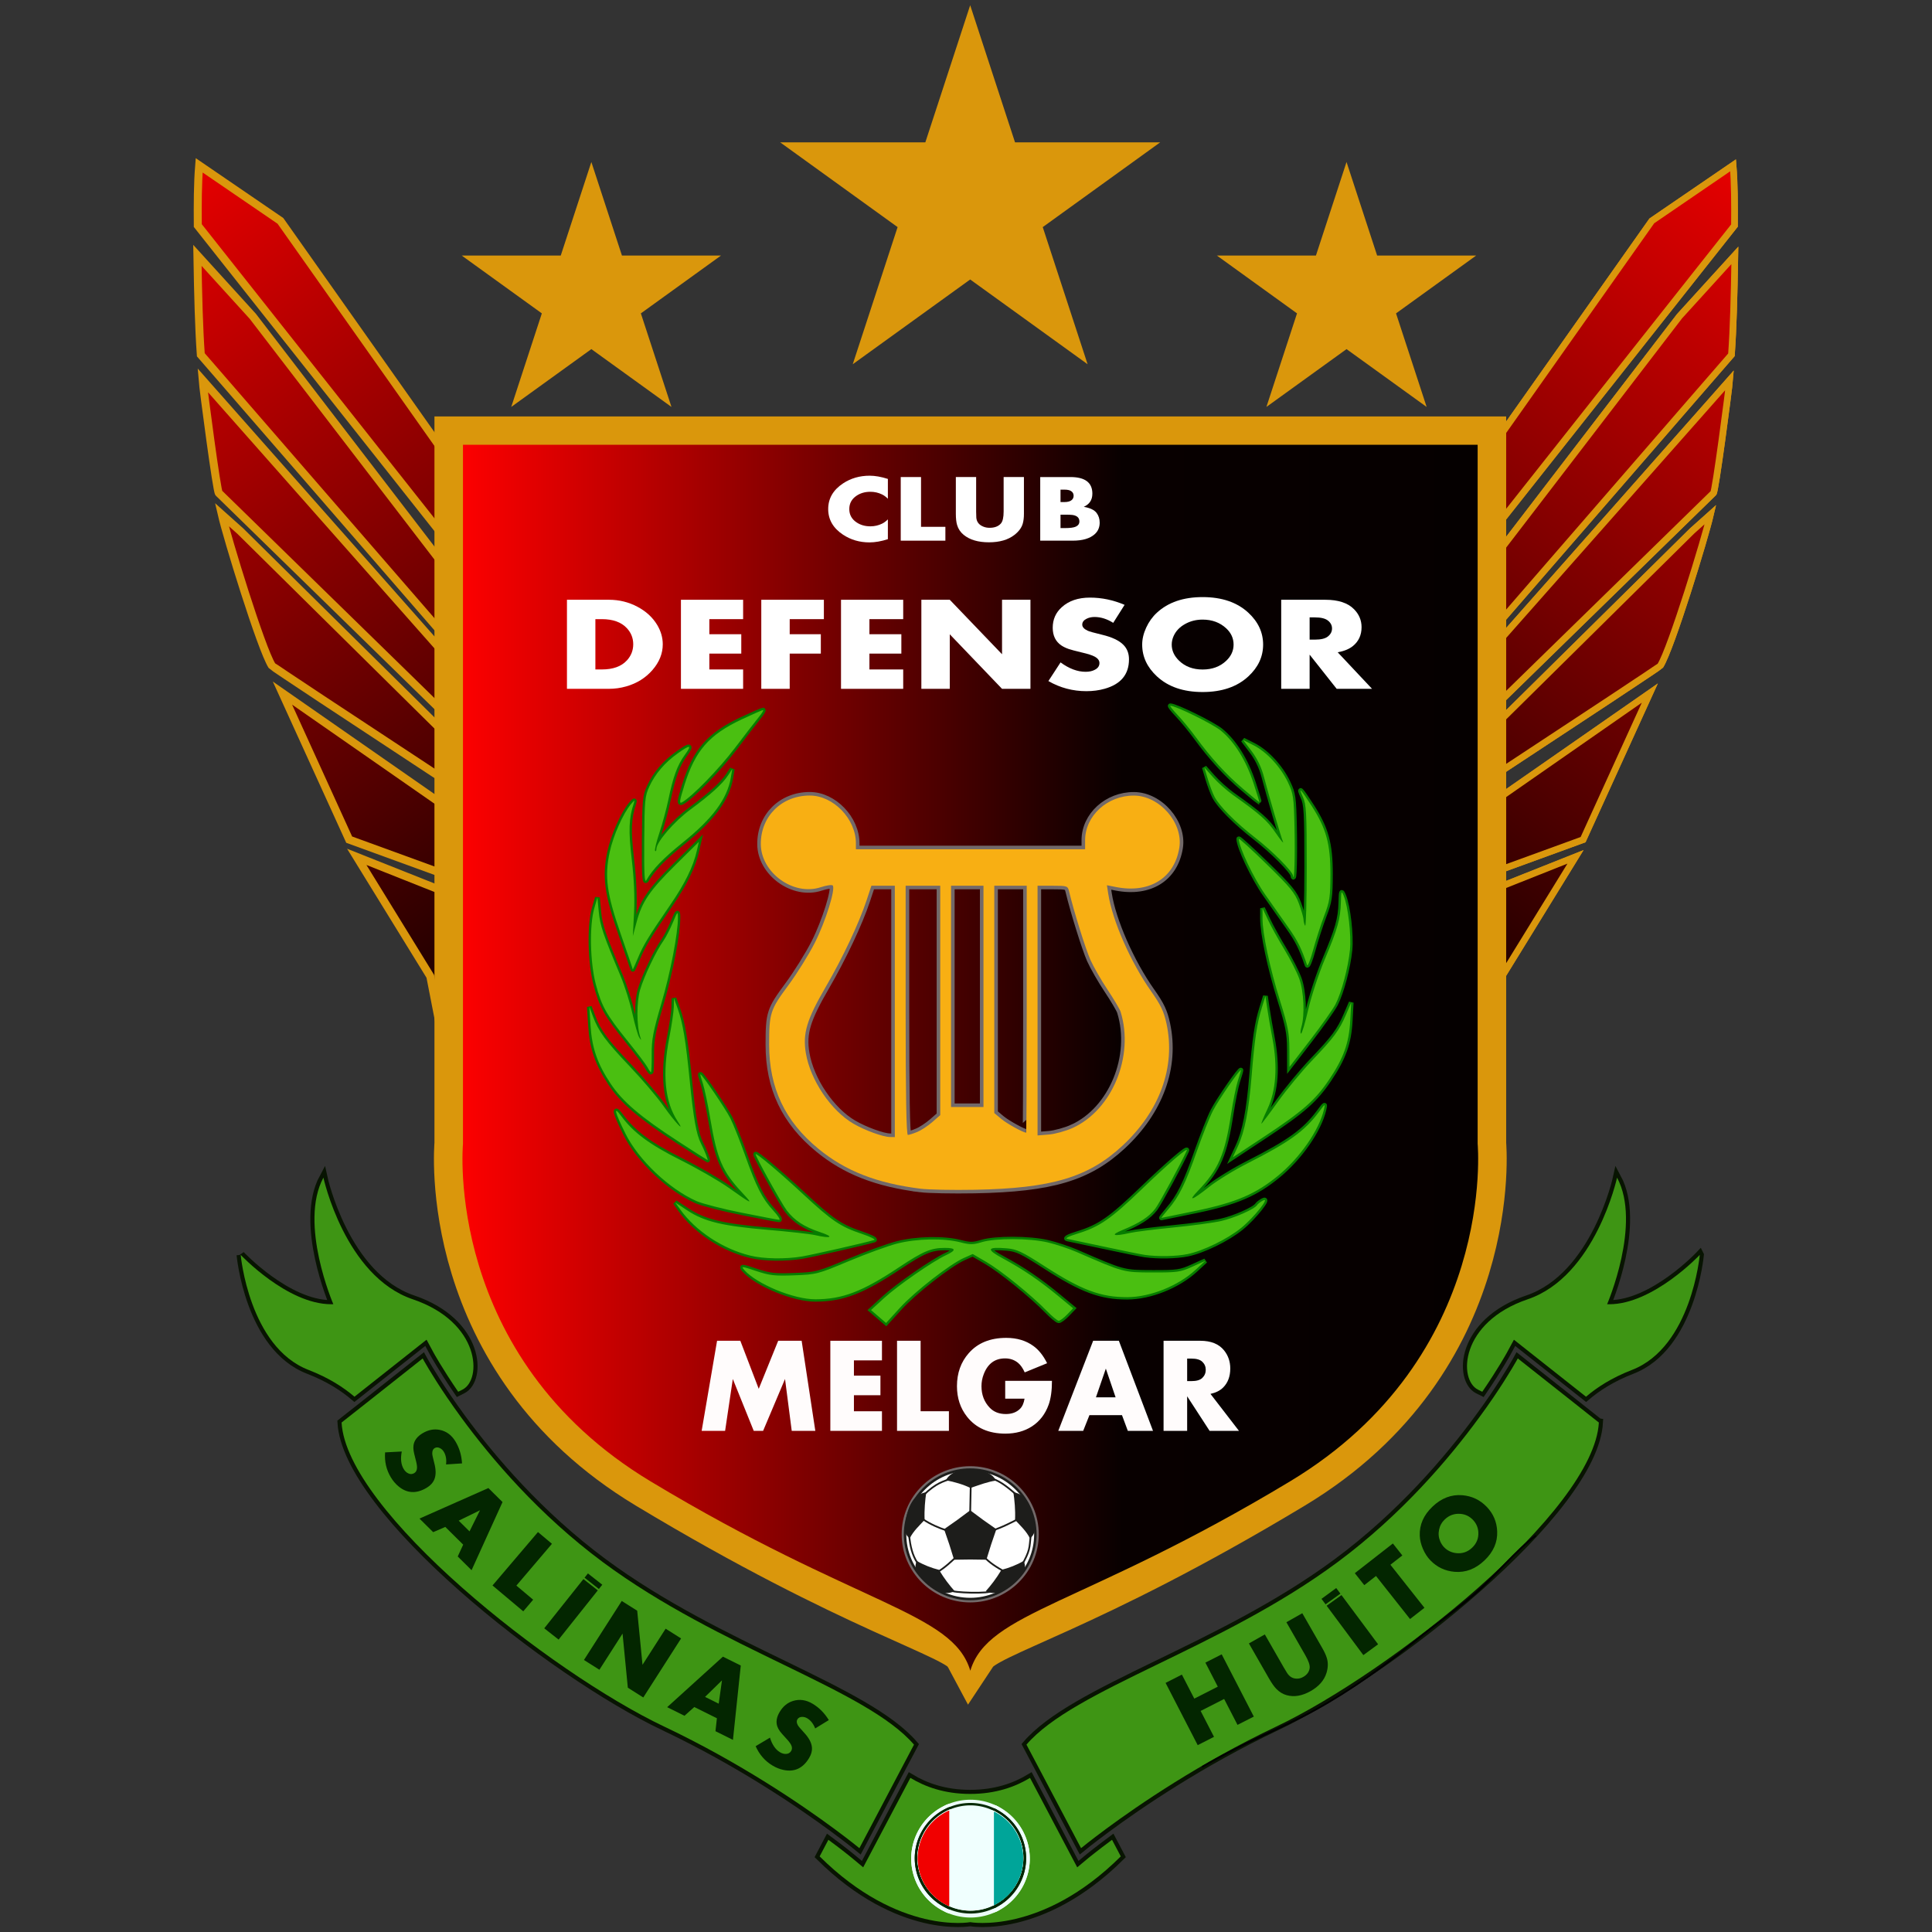 <?xml version="1.0" encoding="UTF-8" standalone="no"?>
<!-- Created with Inkscape (http://www.inkscape.org/) -->

<svg
   xmlns:dc="http://purl.org/dc/elements/1.1/"
   xmlns:cc="http://creativecommons.org/ns#"
   xmlns:rdf="http://www.w3.org/1999/02/22-rdf-syntax-ns#"
   xmlns:svg="http://www.w3.org/2000/svg"
   xmlns="http://www.w3.org/2000/svg"
   xmlns:xlink="http://www.w3.org/1999/xlink"
   xmlns:sodipodi="http://sodipodi.sourceforge.net/DTD/sodipodi-0.dtd"
   xmlns:inkscape="http://www.inkscape.org/namespaces/inkscape"
   width="2000"
   height="2000"
   viewBox="0 0 529.167 529.167"
   version="1.1"
   id="svg8"
   inkscape:version="0.92.0 r15299"
   sodipodi:docname="Defensor Melgar_II.svg"
   inkscape:export-filename="E:\Multimedia\Imagenes\Creations\Exports\Defensor Melgar_II_version_1.2.png"
   inkscape:export-xdpi="119"
   inkscape:export-ydpi="119">
  <rect x="0" y="0" width="529.167" height="529.167" fill="#333333" stroke="none"/>
  <defs
     id="defs2">
    <linearGradient
       id="linearGradient8655"
       inkscape:collect="always">
      <stop
         id="stop8649"
         offset="0"
         style="stop-color:#ff0000;stop-opacity:1" />
      <stop
         style="stop-color:#080000;stop-opacity:1"
         offset="0.4"
         id="stop8651" />
      <stop
         id="stop8653"
         offset="1"
         style="stop-color:#000000;stop-opacity:1" />
    </linearGradient>
    <linearGradient
       id="linearGradient4910"
       inkscape:collect="always">
      <stop
         id="stop4906"
         offset="0"
         style="stop-color:#4abf11;stop-opacity:1" />
      <stop
         id="stop4908"
         offset="1"
         style="stop-color:#000000;stop-opacity:1" />
    </linearGradient>
    <linearGradient
       inkscape:collect="always"
       id="linearGradient4663">
      <stop
         style="stop-color:#3ba411;stop-opacity:1;"
         offset="0"
         id="stop4659" />
      <stop
         style="stop-color:#000000;stop-opacity:1"
         offset="1"
         id="stop4661" />
    </linearGradient>
    <linearGradient
       id="linearGradient4657"
       inkscape:collect="always">
      <stop
         id="stop4651"
         offset="0"
         style="stop-color:#ff0000;stop-opacity:1" />
      <stop
         style="stop-color:#000000;stop-opacity:1"
         offset="0.516"
         id="stop4653" />
      <stop
         id="stop4655"
         offset="1"
         style="stop-color:#ff0000;stop-opacity:1" />
    </linearGradient>
    <linearGradient
       x1="111.315"
       y1="61.427"
       x2="574.977"
       y2="337.904"
       id="linearGradient3948"
       xlink:href="#linearGradient3942"
       gradientUnits="userSpaceOnUse"
       gradientTransform="matrix(0.331,0,0,0.467,8.611,55.521)" />
    <linearGradient
       id="linearGradient3942">
      <stop
         id="stop3954"
         style="stop-color:#ffffff;stop-opacity:0.524"
         offset="0" />
      <stop
         id="stop3972"
         style="stop-color:#ffffff;stop-opacity:0.212"
         offset="0.158" />
      <stop
         id="stop4045"
         style="stop-color:#ffffff;stop-opacity:0.506"
         offset="0.158" />
      <stop
         id="stop3970"
         style="stop-color:#ffffff;stop-opacity:0.798"
         offset="0.158" />
      <stop
         id="stop3966"
         style="stop-color:#ffffff;stop-opacity:0"
         offset="0.24" />
      <stop
         id="stop3964"
         style="stop-color:#ffffff;stop-opacity:0"
         offset="0.274" />
      <stop
         id="stop4041"
         style="stop-color:#ffffff;stop-opacity:0.4"
         offset="0.274" />
      <stop
         id="stop3950"
         style="stop-color:#ffffff;stop-opacity:0.8"
         offset="0.274" />
      <stop
         id="stop3956"
         style="stop-color:#ffffff;stop-opacity:0"
         offset="0.368" />
      <stop
         id="stop3958"
         style="stop-color:#ffffff;stop-opacity:1"
         offset="0.536" />
      <stop
         id="stop3960"
         style="stop-color:#ffffff;stop-opacity:0.122"
         offset="0.536" />
      <stop
         id="stop3946"
         style="stop-color:#ffffff;stop-opacity:0.596"
         offset="1" />
    </linearGradient>
    <linearGradient
       inkscape:collect="always"
       xlink:href="#linearGradient8655"
       id="linearGradient4623"
       x1="61.714"
       y1="117.862"
       x2="201.767"
       y2="117.862"
       gradientUnits="userSpaceOnUse"
       gradientTransform="matrix(1.786,0,0,1.786,-37.544,-46.503)" />
    <linearGradient
       inkscape:collect="always"
       xlink:href="#linearGradient4663"
       id="linearGradient4721"
       gradientUnits="userSpaceOnUse"
       x1="95.609"
       y1="188.884"
       x2="128.75"
       y2="183.09" />
    <linearGradient
       inkscape:collect="always"
       xlink:href="#linearGradient4657"
       id="linearGradient4723"
       gradientUnits="userSpaceOnUse"
       x1="714.663"
       y1="241.229"
       x2="-43.407"
       y2="241.229"
       gradientTransform="matrix(0.256,0.344,-0.344,0.256,92.194,-11.811)" />
    <linearGradient
       inkscape:collect="always"
       xlink:href="#linearGradient4657"
       id="linearGradient4725"
       gradientUnits="userSpaceOnUse"
       x1="714.663"
       y1="241.229"
       x2="-43.407"
       y2="241.229"
       gradientTransform="matrix(0.256,0.344,-0.344,0.256,92.194,-11.811)" />
    <linearGradient
       inkscape:collect="always"
       xlink:href="#linearGradient4657"
       id="linearGradient4727"
       gradientUnits="userSpaceOnUse"
       x1="714.663"
       y1="241.229"
       x2="-43.407"
       y2="241.229"
       gradientTransform="matrix(0.256,0.344,-0.344,0.256,92.194,-11.811)" />
    <linearGradient
       inkscape:collect="always"
       xlink:href="#linearGradient4657"
       id="linearGradient4729"
       gradientUnits="userSpaceOnUse"
       x1="714.663"
       y1="241.229"
       x2="-43.407"
       y2="241.229"
       gradientTransform="matrix(0.256,0.344,-0.344,0.256,92.194,-11.811)" />
    <linearGradient
       inkscape:collect="always"
       xlink:href="#linearGradient4657"
       id="linearGradient4731"
       gradientUnits="userSpaceOnUse"
       x1="714.663"
       y1="241.229"
       x2="-43.407"
       y2="241.229"
       gradientTransform="matrix(0.256,0.344,-0.344,0.256,92.194,-11.811)" />
    <linearGradient
       inkscape:collect="always"
       xlink:href="#linearGradient4657"
       id="linearGradient4733"
       gradientUnits="userSpaceOnUse"
       x1="714.663"
       y1="241.229"
       x2="-43.407"
       y2="241.229"
       gradientTransform="matrix(0.256,0.344,-0.344,0.256,92.194,-11.811)" />
    <linearGradient
       inkscape:collect="always"
       xlink:href="#linearGradient4910"
       id="linearGradient5029"
       gradientUnits="userSpaceOnUse"
       x1="95.609"
       y1="147.858"
       x2="95.609"
       y2="188.301" />
    <linearGradient
       inkscape:collect="always"
       xlink:href="#linearGradient4910"
       id="linearGradient5033"
       gradientUnits="userSpaceOnUse"
       x1="95.609"
       y1="147.858"
       x2="95.609"
       y2="188.301" />
    <linearGradient
       inkscape:collect="always"
       xlink:href="#linearGradient4910"
       id="linearGradient5037"
       gradientUnits="userSpaceOnUse"
       x1="95.609"
       y1="147.858"
       x2="95.609"
       y2="188.301" />
    <linearGradient
       inkscape:collect="always"
       xlink:href="#linearGradient4910"
       id="linearGradient5041"
       gradientUnits="userSpaceOnUse"
       x1="95.609"
       y1="147.858"
       x2="95.609"
       y2="188.301" />
    <linearGradient
       inkscape:collect="always"
       xlink:href="#linearGradient4910"
       id="linearGradient5045"
       gradientUnits="userSpaceOnUse"
       x1="95.609"
       y1="147.858"
       x2="95.609"
       y2="188.301" />
    <linearGradient
       inkscape:collect="always"
       xlink:href="#linearGradient4657"
       id="linearGradient8629"
       gradientUnits="userSpaceOnUse"
       gradientTransform="matrix(0.256,0.344,-0.344,0.256,92.194,-11.811)"
       x1="714.663"
       y1="241.229"
       x2="-43.407"
       y2="241.229" />
    <linearGradient
       inkscape:collect="always"
       xlink:href="#linearGradient4657"
       id="linearGradient8631"
       gradientUnits="userSpaceOnUse"
       gradientTransform="matrix(0.256,0.344,-0.344,0.256,92.194,-11.811)"
       x1="714.663"
       y1="241.229"
       x2="-43.407"
       y2="241.229" />
    <linearGradient
       inkscape:collect="always"
       xlink:href="#linearGradient4657"
       id="linearGradient8633"
       gradientUnits="userSpaceOnUse"
       gradientTransform="matrix(0.256,0.344,-0.344,0.256,92.194,-11.811)"
       x1="714.663"
       y1="241.229"
       x2="-43.407"
       y2="241.229" />
    <linearGradient
       inkscape:collect="always"
       xlink:href="#linearGradient4657"
       id="linearGradient8635"
       gradientUnits="userSpaceOnUse"
       gradientTransform="matrix(0.256,0.344,-0.344,0.256,92.194,-11.811)"
       x1="714.663"
       y1="241.229"
       x2="-43.407"
       y2="241.229" />
    <linearGradient
       inkscape:collect="always"
       xlink:href="#linearGradient4657"
       id="linearGradient8637"
       gradientUnits="userSpaceOnUse"
       gradientTransform="matrix(0.256,0.344,-0.344,0.256,92.194,-11.811)"
       x1="714.663"
       y1="241.229"
       x2="-43.407"
       y2="241.229" />
    <linearGradient
       inkscape:collect="always"
       xlink:href="#linearGradient4657"
       id="linearGradient8639"
       gradientUnits="userSpaceOnUse"
       gradientTransform="matrix(0.256,0.344,-0.344,0.256,92.194,-11.811)"
       x1="714.663"
       y1="241.229"
       x2="-43.407"
       y2="241.229" />
    <linearGradient
       inkscape:collect="always"
       xlink:href="#linearGradient4657"
       id="linearGradient9120"
       gradientUnits="userSpaceOnUse"
       gradientTransform="matrix(0.256,0.344,-0.344,0.256,92.194,-11.811)"
       x1="714.663"
       y1="241.229"
       x2="-43.407"
       y2="241.229" />
    <linearGradient
       inkscape:collect="always"
       xlink:href="#linearGradient4657"
       id="linearGradient9122"
       gradientUnits="userSpaceOnUse"
       gradientTransform="matrix(0.256,0.344,-0.344,0.256,92.194,-11.811)"
       x1="714.663"
       y1="241.229"
       x2="-43.407"
       y2="241.229" />
    <linearGradient
       inkscape:collect="always"
       xlink:href="#linearGradient4657"
       id="linearGradient9124"
       gradientUnits="userSpaceOnUse"
       gradientTransform="matrix(0.256,0.344,-0.344,0.256,92.194,-11.811)"
       x1="714.663"
       y1="241.229"
       x2="-43.407"
       y2="241.229" />
    <linearGradient
       inkscape:collect="always"
       xlink:href="#linearGradient4657"
       id="linearGradient9126"
       gradientUnits="userSpaceOnUse"
       gradientTransform="matrix(0.256,0.344,-0.344,0.256,92.194,-11.811)"
       x1="714.663"
       y1="241.229"
       x2="-43.407"
       y2="241.229" />
    <linearGradient
       inkscape:collect="always"
       xlink:href="#linearGradient4657"
       id="linearGradient9128"
       gradientUnits="userSpaceOnUse"
       gradientTransform="matrix(0.256,0.344,-0.344,0.256,92.194,-11.811)"
       x1="714.663"
       y1="241.229"
       x2="-43.407"
       y2="241.229" />
    <linearGradient
       inkscape:collect="always"
       xlink:href="#linearGradient4657"
       id="linearGradient9130"
       gradientUnits="userSpaceOnUse"
       gradientTransform="matrix(0.256,0.344,-0.344,0.256,92.194,-11.811)"
       x1="714.663"
       y1="241.229"
       x2="-43.407"
       y2="241.229" />
  </defs>
  <sodipodi:namedview
     id="base"
     pagecolor="#ffffff"
     bordercolor="#666666"
     borderopacity="1.0"
     inkscape:pageopacity="0.0"
     inkscape:pageshadow="2"
     inkscape:zoom="0.25000001"
     inkscape:cx="648.6544"
     inkscape:cy="1006.8182"
     inkscape:document-units="mm"
     inkscape:current-layer="layer1"
     showgrid="false"
     inkscape:window-width="1366"
     inkscape:window-height="706"
     inkscape:window-x="-8"
     inkscape:window-y="-8"
     inkscape:window-maximized="1"
     showguides="false"
     units="px" />
  <g
     inkscape:label="Capa 1"
     inkscape:groupmode="layer"
     id="layer1"
     transform="translate(0,232.167)">
    <g
       id="g9118"
       transform="matrix(1.823,0,0,1.811,-7.685,-236.92)">
      <g
         id="g8673"
         transform="matrix(-1,0,0,1,298.744,0)"
         style="stroke:#da970c;stroke-width:1;stroke-miterlimit:4;stroke-dasharray:none;stroke-opacity:1">
        <path
           style="fill:url(#linearGradient9120);fill-opacity:1;stroke:#da970c;stroke-width:1;stroke-miterlimit:4;stroke-dasharray:none;stroke-opacity:1"
           inkscape:connector-curvature="0"
           id="path8659"
           d="m 112.679,139.097 -9.592,-4.886 2.331,-3.373 -1.964,-5.643 -69.52,-88.457 c -0.023,-3.221 -0.016,-6.382 0.207,-9.111 l 12.209,8.403 59.914,85.435 z"
           sodipodi:nodetypes="ccccccccc" />
        <g
           id="g8671"
           style="stroke:#da970c;stroke-width:1;stroke-miterlimit:4;stroke-dasharray:none;stroke-opacity:1">
          <path
             sodipodi:nodetypes="cccccc"
             d="m 101.713,134.446 -0.99,-7.205 -58.534,-76.79 -8.313,-9.203 c 0.104,6.219 0.23,11.065 0.512,15.035 z"
             id="path8661"
             inkscape:connector-curvature="0"
             style="fill:url(#linearGradient9122);fill-opacity:1;stroke:#da970c;stroke-width:1;stroke-miterlimit:4;stroke-dasharray:none;stroke-opacity:1" />
          <path
             sodipodi:nodetypes="ccccc"
             d="m 98.471,132.78 c -0.255,-0.343 -7.38,-2.509 -7.38,-2.509 L 37.105,77.205 c -0.27,0.108 -2.356,-15.903 -2.447,-17.087 z"
             id="path8663"
             inkscape:connector-curvature="0"
             style="fill:url(#linearGradient9124);fill-opacity:1;stroke:#da970c;stroke-width:1;stroke-miterlimit:4;stroke-dasharray:none;stroke-opacity:1" />
          <path
             sodipodi:nodetypes="ccccc"
             d="M 92.297,134.655 40.315,82.942 37.543,80.446 c 0.824,3.594 5.882,20.208 7.528,22.859 0.273,0.367 47.226,31.35 47.226,31.35 z"
             id="path8665"
             inkscape:connector-curvature="0"
             style="fill:url(#linearGradient9126);fill-opacity:1;stroke:#da970c;stroke-width:1;stroke-miterlimit:4;stroke-dasharray:none;stroke-opacity:1" />
          <path
             d="m 88.056,136.451 -41.403,-29.004 10.025,22.165 26.672,9.781 z"
             id="path8667"
             inkscape:connector-curvature="0"
             style="fill:url(#linearGradient9128);fill-opacity:1;stroke:#da970c;stroke-width:1;stroke-miterlimit:4;stroke-dasharray:none;stroke-opacity:1" />
          <path
             d="m 82.77,142.196 -24.952,-9.98 11.046,18.061 4.912,25.343 3.234,-27.779 5.76,-5.644 z"
             id="path8669"
             inkscape:connector-curvature="0"
             style="fill:url(#linearGradient9130);fill-opacity:1;stroke:#da970c;stroke-width:1;stroke-miterlimit:4;stroke-dasharray:none;stroke-opacity:1" />
        </g>
      </g>
      <g
         style="stroke:#da970c;stroke-width:1;stroke-miterlimit:4;stroke-dasharray:none;stroke-opacity:1"
         transform="matrix(-1,0,0,1,298.744,0)"
         id="g8627">
        <path
           sodipodi:nodetypes="ccccccccc"
           d="m 112.679,139.097 -9.592,-4.886 2.331,-3.373 -1.964,-5.643 -69.52,-88.457 c -0.023,-3.221 -0.016,-6.382 0.207,-9.111 l 12.209,8.403 59.914,85.435 z"
           id="path8613"
           inkscape:connector-curvature="0"
           style="fill:url(#linearGradient8629);fill-opacity:1;stroke:#da970c;stroke-width:1;stroke-miterlimit:4;stroke-dasharray:none;stroke-opacity:1" />
        <g
           style="stroke:#da970c;stroke-width:1;stroke-miterlimit:4;stroke-dasharray:none;stroke-opacity:1"
           id="g8625">
          <path
             style="fill:url(#linearGradient8631);fill-opacity:1;stroke:#da970c;stroke-width:1;stroke-miterlimit:4;stroke-dasharray:none;stroke-opacity:1"
             inkscape:connector-curvature="0"
             id="path8615"
             d="m 101.713,134.446 -0.99,-7.205 -58.534,-76.79 -8.313,-9.203 c 0.104,6.219 0.23,11.065 0.512,15.035 z"
             sodipodi:nodetypes="cccccc" />
          <path
             style="fill:url(#linearGradient8633);fill-opacity:1;stroke:#da970c;stroke-width:1;stroke-miterlimit:4;stroke-dasharray:none;stroke-opacity:1"
             inkscape:connector-curvature="0"
             id="path8617"
             d="m 98.471,132.78 c -0.255,-0.343 -7.38,-2.509 -7.38,-2.509 L 37.105,77.205 c -0.27,0.108 -2.356,-15.903 -2.447,-17.087 z"
             sodipodi:nodetypes="ccccc" />
          <path
             style="fill:url(#linearGradient8635);fill-opacity:1;stroke:#da970c;stroke-width:1;stroke-miterlimit:4;stroke-dasharray:none;stroke-opacity:1"
             inkscape:connector-curvature="0"
             id="path8619"
             d="M 92.297,134.655 40.315,82.942 37.543,80.446 c 0.824,3.594 5.882,20.208 7.528,22.859 0.273,0.367 47.226,31.35 47.226,31.35 z"
             sodipodi:nodetypes="ccccc" />
          <path
             style="fill:url(#linearGradient8637);fill-opacity:1;stroke:#da970c;stroke-width:1;stroke-miterlimit:4;stroke-dasharray:none;stroke-opacity:1"
             inkscape:connector-curvature="0"
             id="path8621"
             d="m 88.056,136.451 -41.403,-29.004 10.025,22.165 26.672,9.781 z" />
          <path
             style="fill:url(#linearGradient8639);fill-opacity:1;stroke:#da970c;stroke-width:1;stroke-miterlimit:4;stroke-dasharray:none;stroke-opacity:1"
             inkscape:connector-curvature="0"
             id="path8623"
             d="m 82.77,142.196 -24.952,-9.98 11.046,18.061 4.912,25.343 3.234,-27.779 5.76,-5.644 z" />
        </g>
      </g>
      <g
         id="g4711"
         transform="matrix(1.786,0,0,1.786,-18.993,-43.858)"
         style="fill:url(#linearGradient4721);fill-opacity:1;stroke:#081402;stroke-width:0.692;stroke-miterlimit:4;stroke-dasharray:none;stroke-opacity:1">
        <path
           style="fill:url(#linearGradient5029);fill-opacity:1;stroke:#081402;stroke-width:0.692;stroke-miterlimit:4;stroke-dasharray:none;stroke-opacity:1"
           id="path4701"
           d="m 33.243,132.292 c 0,0 0.696,7.793 5.706,9.74 1.717,0.67 2.951,1.483 3.865,2.268 l 5.092,-4.052 0.973,-0.775 0.588,1.095 c 0.018,0.036 0.731,1.339 2.073,3.314 0.131,-0.067 0.249,-0.126 0.355,-0.178 1.673,-0.837 1.526,-5.709 -4.18,-7.655 -5.706,-1.948 -7.514,-10.299 -7.514,-10.299 -2.088,3.897 0.835,10.716 0.835,10.716 -0.061,0.002 -0.119,0.004 -0.179,0.004 -3.706,0 -7.614,-4.179 -7.614,-4.179 z"
           inkscape:connector-curvature="0" />
        <path
           style="fill:url(#linearGradient5033);fill-opacity:1;stroke:#081402;stroke-width:0.692;stroke-miterlimit:4;stroke-dasharray:none;stroke-opacity:1"
           id="path4703"
           d="m 94.614,188.796 c 0,0 5.984,1.111 12.665,-5.569 l -0.736,-1.406 c -1.227,0.917 -1.917,1.49 -1.942,1.505 l -0.987,0.827 -0.599,-1.14 -3.371,-6.434 c -1.219,0.744 -2.866,1.359 -5.033,1.359 -2.166,0 -3.813,-0.615 -5.032,-1.359 l -3.371,6.434 -0.598,1.14 -0.989,-0.827 c -0.021,-0.018 -0.712,-0.593 -1.94,-1.505 l -0.735,1.406 c 6.685,6.68 12.669,5.569 12.669,5.569 z"
           inkscape:connector-curvature="0" />
        <path
           style="fill:url(#linearGradient5037);fill-opacity:1;stroke:#081402;stroke-width:0.692;stroke-miterlimit:4;stroke-dasharray:none;stroke-opacity:1"
           id="path4705"
           d="m 68.868,172.233 c 6.416,3.069 11.578,6.626 14.303,8.654 1.354,1.008 2.119,1.644 2.119,1.644 l 3.429,-6.547 1.164,-2.219 c -4.037,-4.732 -16.283,-8.073 -26.164,-15.449 -5.367,-4.006 -9.367,-8.742 -11.914,-12.241 -0.214,-0.293 -0.418,-0.578 -0.61,-0.854 -0.21,-0.301 -0.412,-0.588 -0.596,-0.863 -1.348,-1.995 -2.048,-3.295 -2.048,-3.295 l -4.975,3.96 -0.809,0.641 -0.819,0.649 -0.218,0.174 c 0.418,7.513 17.535,21.154 27.137,25.747 z"
           inkscape:connector-curvature="0" />
        <path
           style="fill:url(#linearGradient5041);fill-opacity:1;stroke:#081402;stroke-width:0.692;stroke-miterlimit:4;stroke-dasharray:none;stroke-opacity:1"
           id="path4707"
           d="m 155.984,132.292 c 0,0 -3.908,4.179 -7.614,4.179 -0.061,0 -0.118,-0.002 -0.178,-0.004 0,0 2.922,-6.82 0.836,-10.716 0,0 -1.81,8.351 -7.515,10.299 -5.705,1.947 -5.852,6.819 -4.181,7.655 0.108,0.05 0.225,0.111 0.357,0.178 1.342,-1.975 2.053,-3.278 2.073,-3.314 l 0.589,-1.095 0.973,0.775 5.092,4.052 c 0.913,-0.783 2.146,-1.598 3.864,-2.268 5.01,-1.947 5.705,-9.74 5.705,-9.74 z"
           inkscape:connector-curvature="0" />
        <path
           style="fill:url(#linearGradient5045);fill-opacity:1;stroke:#081402;stroke-width:0.692;stroke-miterlimit:4;stroke-dasharray:none;stroke-opacity:1"
           id="path4709"
           d="m 147.495,146.486 -0.22,-0.174 -0.815,-0.649 -0.808,-0.646 -4.975,-3.957 c 0,0 -0.7,1.3 -2.047,3.296 -0.187,0.274 -0.387,0.563 -0.596,0.862 -0.195,0.276 -0.398,0.557 -0.613,0.854 -2.544,3.499 -6.543,8.235 -11.912,12.243 -9.88,7.376 -22.127,10.714 -26.164,15.447 l 1.164,2.217 3.428,6.55 c 0,0 0.766,-0.635 2.12,-1.642 2.728,-2.03 7.889,-5.585 14.303,-8.655 9.602,-4.591 26.719,-18.232 27.137,-25.746 z"
           inkscape:connector-curvature="0" />
      </g>
      <g
         style="stroke:#da970c;stroke-opacity:1"
         id="g8611">
        <path
           style="fill:url(#linearGradient4723);fill-opacity:1;stroke:#da970c;stroke-width:1.2;stroke-miterlimit:4;stroke-dasharray:none;stroke-opacity:1"
           inkscape:connector-curvature="0"
           id="svg_8"
           d="m 112.679,139.097 -9.592,-4.886 2.331,-3.373 -1.964,-5.643 -69.52,-88.457 c -0.023,-3.221 -0.016,-6.382 0.207,-9.111 l 12.209,8.403 59.914,85.435 z"
           sodipodi:nodetypes="ccccccccc" />
        <g
           style="stroke:#da970c;stroke-opacity:1"
           id="g8602">
          <path
             sodipodi:nodetypes="cccccc"
             d="m 101.713,134.446 -0.99,-7.205 -58.534,-76.79 -8.313,-9.203 c 0.104,6.219 0.23,11.065 0.512,15.035 z"
             id="svg_9"
             inkscape:connector-curvature="0"
             style="fill:url(#linearGradient4725);fill-opacity:1;stroke:#da970c;stroke-width:1.2;stroke-miterlimit:4;stroke-dasharray:none;stroke-opacity:1" />
          <path
             sodipodi:nodetypes="ccccc"
             d="m 98.471,132.78 c -0.255,-0.343 -7.38,-2.509 -7.38,-2.509 L 37.105,77.205 c -0.27,0.108 -2.356,-15.903 -2.447,-17.087 z"
             id="svg_11"
             inkscape:connector-curvature="0"
             style="fill:url(#linearGradient4727);fill-opacity:1;stroke:#da970c;stroke-width:1.2;stroke-miterlimit:4;stroke-dasharray:none;stroke-opacity:1" />
          <path
             sodipodi:nodetypes="ccccc"
             d="M 92.297,134.655 40.315,82.942 37.543,80.446 c 0.824,3.594 5.882,20.208 7.528,22.859 0.273,0.367 47.226,31.35 47.226,31.35 z"
             id="svg_12"
             inkscape:connector-curvature="0"
             style="fill:url(#linearGradient4729);fill-opacity:1;stroke:#da970c;stroke-width:1.2;stroke-miterlimit:4;stroke-dasharray:none;stroke-opacity:1" />
          <path
             d="m 88.056,136.451 -41.403,-29.004 10.025,22.165 26.672,9.781 z"
             id="svg_13"
             inkscape:connector-curvature="0"
             style="fill:url(#linearGradient4731);fill-opacity:1;stroke:#da970c;stroke-width:1.2;stroke-miterlimit:4;stroke-dasharray:none;stroke-opacity:1" />
          <path
             d="m 82.77,142.196 -24.952,-9.98 11.046,18.061 4.912,25.343 3.234,-27.779 5.76,-5.644 z"
             id="svg_14"
             inkscape:connector-curvature="0"
             style="fill:url(#linearGradient4733);fill-opacity:1;stroke:#da970c;stroke-width:1.2;stroke-miterlimit:4;stroke-dasharray:none;stroke-opacity:1" />
        </g>
      </g>
      <path
         inkscape:connector-curvature="0"
         d="M 150.004,69.896 H 73.776 V 175.619 c 0,0 -2.984,32.146 28.169,51.037 31.152,18.891 46.445,22.525 48.055,25.474 2.182,-3.304 16.901,-6.583 48.055,-25.474 31.154,-18.891 28.169,-51.037 28.169,-51.037 V 69.896 Z"
         id="path8657"
         style="fill:none;fill-opacity:1;stroke:#da970c;stroke-width:8.573;stroke-miterlimit:4;stroke-dasharray:none;stroke-opacity:1"
         sodipodi:nodetypes="ccccccccc" />
      <path
         sodipodi:nodetypes="ccccccccc"
         style="fill:url(#linearGradient4623);fill-opacity:1;stroke:none;stroke-width:0.473;stroke-opacity:1"
         id="path8"
         d="M 150.004,69.896 H 73.776 V 175.619 c 0,0 -2.984,32.146 28.169,51.037 31.152,18.891 45.407,19.699 48.055,28.649 2.652,-8.95 16.901,-9.758 48.055,-28.649 31.154,-18.891 28.169,-51.037 28.169,-51.037 V 69.896 Z"
         inkscape:connector-curvature="0" />
      <g
         style="fill:#3e9514;fill-opacity:1;stroke:none"
         transform="matrix(1.786,0,0,1.786,-18.993,-43.858)"
         id="g4523">
        <path
           inkscape:connector-curvature="0"
           d="m 33.243,132.292 c 0,0 0.696,7.793 5.706,9.74 1.717,0.67 2.951,1.483 3.865,2.268 l 5.092,-4.052 0.973,-0.775 0.588,1.095 c 0.018,0.036 0.731,1.339 2.073,3.314 0.131,-0.067 0.249,-0.126 0.355,-0.178 1.673,-0.837 1.526,-5.709 -4.18,-7.655 -5.706,-1.948 -7.514,-10.299 -7.514,-10.299 -2.088,3.897 0.835,10.716 0.835,10.716 -0.061,0.002 -0.119,0.004 -0.179,0.004 -3.706,0 -7.614,-4.179 -7.614,-4.179 z"
           id="path2"
           style="fill:#3e9514;fill-opacity:1;stroke:none;stroke-width:0.265" />
        <path
           inkscape:connector-curvature="0"
           d="m 94.614,188.796 c 0,0 5.984,1.111 12.665,-5.569 l -0.736,-1.406 c -1.227,0.917 -1.917,1.49 -1.942,1.505 l -0.987,0.827 -0.599,-1.14 -3.371,-6.434 c -1.219,0.744 -2.866,1.359 -5.033,1.359 -2.166,0 -3.813,-0.615 -5.032,-1.359 l -3.371,6.434 -0.598,1.14 -0.989,-0.827 c -0.021,-0.018 -0.712,-0.593 -1.94,-1.505 l -0.735,1.406 c 6.685,6.68 12.669,5.569 12.669,5.569 z"
           id="path4"
           style="fill:#3e9514;fill-opacity:1;stroke:none;stroke-width:0.265" />
        <path
           inkscape:connector-curvature="0"
           d="m 68.868,172.233 c 6.416,3.069 11.578,6.626 14.303,8.654 1.354,1.008 2.119,1.644 2.119,1.644 l 3.429,-6.547 1.164,-2.219 c -4.037,-4.732 -16.283,-8.073 -26.164,-15.449 -5.367,-4.006 -9.367,-8.742 -11.914,-12.241 -0.214,-0.293 -0.418,-0.578 -0.61,-0.854 -0.21,-0.301 -0.412,-0.588 -0.596,-0.863 -1.348,-1.995 -2.048,-3.295 -2.048,-3.295 l -4.975,3.96 -0.809,0.641 -0.819,0.649 -0.218,0.174 c 0.418,7.513 17.535,21.154 27.137,25.747 z"
           id="path6"
           style="fill:#3e9514;fill-opacity:1;stroke:none;stroke-width:0.265" />
        <path
           inkscape:connector-curvature="0"
           d="m 155.984,132.292 c 0,0 -3.908,4.179 -7.614,4.179 -0.061,0 -0.118,-0.002 -0.178,-0.004 0,0 2.922,-6.82 0.836,-10.716 0,0 -1.81,8.351 -7.515,10.299 -5.705,1.947 -5.852,6.819 -4.181,7.655 0.108,0.05 0.225,0.111 0.357,0.178 1.342,-1.975 2.053,-3.278 2.073,-3.314 l 0.589,-1.095 0.973,0.775 5.092,4.052 c 0.913,-0.783 2.146,-1.598 3.864,-2.268 5.01,-1.947 5.705,-9.74 5.705,-9.74 z"
           id="path10"
           style="fill:#3e9514;fill-opacity:1;stroke:none;stroke-width:0.265" />
        <path
           inkscape:connector-curvature="0"
           d="m 147.495,146.486 -0.22,-0.174 -0.815,-0.649 -0.808,-0.646 -4.975,-3.957 c 0,0 -0.7,1.3 -2.047,3.296 -0.187,0.274 -0.387,0.563 -0.596,0.862 -0.195,0.276 -0.398,0.557 -0.613,0.854 -2.544,3.499 -6.543,8.235 -11.912,12.243 -9.88,7.376 -22.127,10.714 -26.164,15.447 l 1.164,2.217 3.428,6.55 c 0,0 0.766,-0.635 2.12,-1.642 2.728,-2.03 7.889,-5.585 14.303,-8.655 9.602,-4.591 26.719,-18.232 27.137,-25.746 z"
           id="path12"
           style="fill:#3e9514;fill-opacity:1;stroke:none;stroke-width:0;stroke-miterlimit:4;stroke-dasharray:none;stroke-opacity:1" />
      </g>
      <path
         sodipodi:nodetypes="cc"
         inkscape:connector-curvature="0"
         id="path4799"
         d="m 55.545,217.787 c 4.841,28.514 71.969,56.392 77.802,64.381"
         style="fill:none;stroke:none;stroke-width:0.279px;stroke-linecap:butt;stroke-linejoin:miter;stroke-opacity:1" />
      <path
         sodipodi:nodetypes="cc"
         style="fill:none;stroke:none;stroke-width:0.279px;stroke-linecap:butt;stroke-linejoin:miter;stroke-opacity:1"
         d="m 166.652,282.165 c 20.511,-15.26 68.503,-29.192 77.803,-64.378"
         id="path4812"
         inkscape:connector-curvature="0" />
      <g
         transform="translate(0,-4.474)"
         id="g8685">
        <g
           id="g8639"
           transform="matrix(1.002,0,0,1.002,-0.303,-4.58)">
          <path
             style="fill:#008000;fill-opacity:1;stroke:#067d00;stroke-width:0.714;stroke-miterlimit:4;stroke-dasharray:none;stroke-opacity:1"
             d="m 136.244,210.368 -1.128,-0.976 1.941,-1.79 c 2.053,-1.894 7.262,-5.53 9.298,-6.492 1.594,-0.752 1.533,-1.099 -0.194,-1.099 -2.05,0 -3.229,0.503 -6.844,2.92 -5.519,3.69 -8.468,4.827 -12.553,4.837 -3.231,0.009 -8.757,-2.285 -10.647,-4.418 -0.528,-0.596 -0.417,-0.587 1.774,0.148 2.034,0.682 2.779,0.767 5.739,0.652 3.32,-0.129 3.515,-0.18 8.184,-2.152 2.631,-1.111 5.892,-2.304 7.248,-2.65 2.907,-0.744 6.974,-0.823 9.434,-0.185 1.469,0.381 1.933,0.378 3.224,-0.018 2.035,-0.624 7.132,-0.607 9.87,0.031 1.219,0.284 3.184,0.941 4.366,1.458 7.068,3.094 6.992,3.073 11.367,3.085 3.732,0.009 4.192,-0.058 5.983,-0.876 l 1.941,-0.886 -1.479,1.372 c -2.619,2.428 -6.795,4.109 -10.229,4.117 -3.982,0.009 -6.825,-1.059 -12.337,-4.635 -3.466,-2.249 -4.221,-2.609 -5.729,-2.734 -3.022,-0.251 -3.153,0.137 -0.528,1.561 2.94,1.595 5.425,3.296 8.258,5.652 l 2.213,1.84 -0.899,0.938 c -0.494,0.516 -1.06,0.938 -1.256,0.938 -0.197,0 -1.006,-0.673 -1.799,-1.494 -2.274,-2.357 -6.87,-6.101 -9.078,-7.395 l -2.019,-1.183 -1.317,0.588 c -2.114,0.943 -7.401,5.093 -9.625,7.554 l -2.05,2.268 z m -19.24,-9.195 c -4.141,-1.023 -8.174,-3.701 -10.508,-6.979 l -0.743,-1.043 1.819,1.208 c 2.534,1.682 5.28,2.351 12,2.921 3.192,0.271 6.394,0.629 7.115,0.795 2.47,0.571 2.993,0.299 0.826,-0.429 -2.425,-0.815 -3.86,-1.755 -5.036,-3.297 -0.745,-0.977 -4.666,-8.095 -4.666,-8.471 0,-0.317 3.538,2.677 7.115,6.022 4.323,4.042 5.598,4.91 8.8,5.988 1.292,0.435 2.133,0.855 1.868,0.933 -1.442,0.427 -9.165,2.199 -10.809,2.479 -2.501,0.427 -5.757,0.374 -7.784,-0.127 z m 59.186,-0.101 c -0.534,-0.074 -3.226,-0.623 -5.983,-1.219 -2.757,-0.596 -5.304,-1.138 -5.66,-1.205 -0.396,-0.075 0.232,-0.394 1.617,-0.822 3.205,-0.991 4.939,-2.203 9.541,-6.668 3.881,-3.766 7.037,-6.497 6.757,-5.848 -0.745,1.725 -4.105,7.968 -4.728,8.786 -0.939,1.231 -2.379,2.174 -4.904,3.213 -1.943,0.799 -1.383,1.02 1.122,0.441 0.725,-0.168 3.636,-0.535 6.468,-0.816 2.832,-0.281 6.06,-0.721 7.174,-0.977 2.043,-0.47 5.036,-1.802 5.41,-2.407 0.111,-0.18 0.506,-0.49 0.877,-0.689 1.184,-0.634 -1.329,2.554 -3.253,4.126 -2.069,1.691 -5.694,3.472 -8.066,3.962 -1.666,0.345 -4.398,0.397 -6.372,0.123 z m -60.48,-6.376 c -2.846,-0.576 -5.883,-1.362 -6.749,-1.746 -4.099,-1.82 -8.702,-6.21 -10.651,-10.159 -1.622,-3.285 -1.879,-4.351 -0.644,-2.672 1.841,2.504 4.237,4.29 8.93,6.657 2.522,1.272 5.75,3.144 7.173,4.16 3.574,2.552 3.771,2.626 2.061,0.777 -3.013,-3.258 -3.781,-5.04 -4.808,-11.168 -0.367,-2.192 -0.873,-4.603 -1.124,-5.359 -0.251,-0.756 -0.415,-1.375 -0.366,-1.375 0.249,0 3.783,5.224 4.485,6.63 0.444,0.889 1.424,3.364 2.177,5.498 1.724,4.887 2.613,6.645 4.266,8.438 0.723,0.784 1.114,1.412 0.869,1.395 -0.245,-0.018 -2.774,-0.502 -5.62,-1.078 z m 63.958,-0.503 c 1.626,-1.9 2.593,-3.869 4.289,-8.735 0.836,-2.4 1.927,-5.166 2.423,-6.145 0.82,-1.618 4.202,-6.541 4.202,-6.117 0,0.098 -0.211,0.823 -0.469,1.61 -0.258,0.788 -0.712,3.033 -1.008,4.99 -0.925,6.107 -1.893,8.376 -4.935,11.562 -1.659,1.738 -0.894,1.488 1.606,-0.524 1.181,-0.951 3.801,-2.572 5.822,-3.602 6.235,-3.179 8.545,-4.855 10.692,-7.759 0.933,-1.263 0.951,-1.27 0.731,-0.323 -0.719,3.088 -3.576,7.235 -6.856,9.951 -3.333,2.76 -6.257,4.029 -12.145,5.272 -2.883,0.609 -5.29,1.108 -5.348,1.109 -0.058,9.6e-4 0.39,-0.578 0.997,-1.287 z m -73.506,-10.294 c -5.638,-3.686 -8.333,-6.007 -10.113,-8.71 -1.971,-2.992 -2.78,-5.36 -2.991,-8.743 l -0.176,-2.821 0.529,1.43 c 0.842,2.276 1.917,3.748 5.504,7.535 1.849,1.952 4.16,4.688 5.135,6.08 1.639,2.339 3.325,4.146 2.052,2.2 -1.897,-2.902 -2.304,-7.083 -1.229,-12.624 0.355,-1.83 0.657,-3.909 0.67,-4.62 l 0.025,-1.294 0.576,1.617 c 0.758,2.129 1.187,4.736 1.798,10.932 0.554,5.618 0.981,8.014 1.668,9.361 0.518,1.015 1.108,2.509 0.99,2.509 -0.043,0 -2.041,-1.283 -4.439,-2.85 z m 83.959,0.785 c 1.042,-2.275 1.638,-5.362 2.07,-10.71 0.445,-5.505 0.794,-7.857 1.513,-10.188 l 0.549,-1.779 0.259,1.779 c 0.142,0.978 0.498,3.051 0.791,4.606 0.8,4.246 0.54,7.908 -0.758,10.681 -0.56,1.198 -0.96,2.178 -0.889,2.178 0.072,0 1.181,-1.482 2.465,-3.293 1.284,-1.811 3.587,-4.613 5.118,-6.226 3.302,-3.479 4.075,-4.53 5.102,-6.941 l 0.773,-1.814 -0.148,2.749 c -0.18,3.358 -0.994,5.645 -3.164,8.889 -2.068,3.092 -3.932,4.739 -9.709,8.581 l -4.734,3.148 z m -88.515,-11.923 c -0.209,-0.4 -1.52,-2.15 -2.913,-3.889 -3.29,-4.106 -3.974,-5.326 -4.843,-8.644 -0.864,-3.299 -0.977,-8.905 -0.231,-11.482 l 0.468,-1.617 0.205,2.163 c 0.196,2.068 0.657,3.435 3.251,9.642 0.632,1.512 1.443,4.098 1.801,5.746 0.359,1.648 0.814,3.249 1.013,3.558 0.322,0.5 0.338,0.491 0.149,-0.086 -0.548,-1.67 -0.555,-5.248 -0.013,-7.112 0.584,-2.01 2.394,-5.834 3.506,-7.407 0.364,-0.515 0.997,-1.752 1.407,-2.749 0.684,-1.664 0.747,-1.727 0.754,-0.772 0.018,2.394 -1.119,8.343 -2.49,13.028 -1.237,4.227 -1.464,5.431 -1.446,7.681 0.011,1.468 -0.038,2.668 -0.109,2.668 -0.071,0 -0.3,-0.327 -0.509,-0.728 z m 96.24,-2.82 c -0.009,-2.318 -0.231,-3.468 -1.391,-7.2 -1.541,-4.962 -2.642,-10.166 -2.637,-12.469 l 0.004,-1.525 0.813,1.746 c 0.447,0.961 1.55,2.967 2.451,4.458 0.901,1.491 1.916,3.503 2.256,4.471 0.669,1.904 0.825,5.427 0.318,7.195 -0.165,0.577 -0.193,1.049 -0.062,1.049 0.132,0 0.618,-1.644 1.08,-3.652 0.463,-2.009 1.569,-5.393 2.46,-7.52 1.939,-4.632 2.357,-6.115 2.428,-8.626 0.05,-1.765 0.081,-1.838 0.425,-0.998 0.656,1.602 1.155,5.959 0.935,8.162 -0.264,2.649 -1.263,6.438 -2.161,8.197 -0.375,0.736 -2.083,3.167 -3.795,5.403 l -3.113,4.066 -0.011,-2.759 z M 99.385,157.965 c -0.004,-0.089 -0.813,-2.491 -1.798,-5.336 -2.101,-6.072 -2.446,-8.657 -1.653,-12.38 0.516,-2.421 1.983,-5.757 3.16,-7.186 0.546,-0.662 0.627,-0.692 0.451,-0.162 -0.748,2.246 -0.818,4.148 -0.311,8.46 0.346,2.943 0.464,5.695 0.346,8.034 l -0.179,3.558 0.561,-2.109 c 0.824,-3.097 1.954,-4.77 5.844,-8.643 l 3.492,-3.478 -0.291,1.294 c -0.55,2.446 -1.779,4.973 -4.004,8.234 -3.309,4.848 -4.039,6.058 -4.863,8.06 -0.411,1 -0.751,1.744 -0.755,1.655 z m 101.117,-0.646 c -0.839,-2.502 -1.429,-3.702 -2.737,-5.57 -0.837,-1.196 -2.445,-3.495 -3.572,-5.109 -1.726,-2.471 -3.934,-7.169 -3.934,-8.37 0,-0.149 1.872,1.565 4.16,3.81 3.596,3.528 4.254,4.335 4.851,5.953 0.38,1.03 0.693,2.121 0.696,2.426 0.002,0.305 0.112,0.72 0.243,0.924 0.131,0.203 0.238,-3.799 0.238,-8.894 0,-8.231 -0.065,-9.408 -0.583,-10.558 -0.735,-1.632 -0.328,-1.207 1.338,1.394 2.166,3.382 2.801,5.714 2.794,10.249 -0.007,3.477 -0.103,4.134 -0.93,6.307 -0.508,1.334 -1.256,3.663 -1.663,5.175 -0.407,1.512 -0.813,2.531 -0.902,2.264 z m -99.389,-18.78 c 0.04,-6.112 0.097,-6.726 0.768,-8.18 0.888,-1.925 2.304,-3.59 4.234,-4.978 1.936,-1.392 2.197,-1.326 1.044,0.266 -1.085,1.497 -1.728,3.278 -2.446,6.768 -0.274,1.334 -0.875,3.563 -1.334,4.953 -0.459,1.39 -0.748,2.615 -0.64,2.722 0.107,0.107 0.195,-0.024 0.195,-0.291 0,-1.037 2.661,-4.146 5.088,-5.945 3.036,-2.249 4.8,-3.86 5.651,-5.158 l 0.636,-0.97 -0.217,1.294 c -0.539,3.218 -2.706,6.162 -7.235,9.83 -2.892,2.342 -4.486,4.004 -5.423,5.653 -0.281,0.495 -0.356,-0.894 -0.323,-5.963 z m 97.286,5.312 c -0.105,-0.712 -3.085,-3.732 -5.691,-5.767 -2.925,-2.284 -5.363,-4.756 -6.099,-6.184 -0.267,-0.517 -0.716,-1.722 -0.999,-2.677 l -0.514,-1.737 1.297,1.473 c 0.713,0.81 2.057,2.017 2.986,2.682 4.117,2.946 5.164,3.881 6.427,5.745 0.739,1.091 1.227,1.692 1.083,1.336 -0.314,-0.777 -2.103,-6.918 -2.879,-9.886 -0.359,-1.373 -1.005,-2.718 -1.828,-3.805 l -1.272,-1.681 1.548,0.784 c 1.98,1.003 4.093,3.299 5.189,5.637 0.795,1.696 0.869,2.216 0.967,6.849 0.091,4.265 -0.033,8.457 -0.214,7.231 z m -91.256,-13.71 c 1.614,-5.193 3.683,-7.581 8.574,-9.898 1.639,-0.776 3.082,-1.411 3.208,-1.411 0.126,0 -0.158,0.473 -0.63,1.051 -0.472,0.578 -2.083,2.676 -3.579,4.661 -2.416,3.207 -6.473,7.4 -7.945,8.211 -0.441,0.243 -0.377,-0.202 0.373,-2.614 z m 83.732,0.554 c -2.535,-2.164 -4.772,-4.632 -7.089,-7.82 -0.776,-1.067 -1.995,-2.559 -2.71,-3.315 -0.715,-0.756 -1.199,-1.375 -1.076,-1.375 0.806,0 6.332,2.736 7.562,3.744 2.041,1.673 3.783,4.49 4.903,7.929 0.516,1.585 0.908,2.882 0.871,2.882 -0.037,0 -1.144,-0.92 -2.461,-2.044 z"
             id="path4889"
             inkscape:connector-curvature="0" />
          <path
             inkscape:connector-curvature="0"
             id="path4876"
             d="m 136.244,210.368 -1.128,-0.976 1.941,-1.79 c 2.053,-1.894 7.262,-5.53 9.298,-6.492 1.594,-0.752 1.533,-1.099 -0.194,-1.099 -2.05,0 -3.229,0.503 -6.844,2.92 -5.519,3.69 -8.468,4.827 -12.553,4.837 -3.231,0.009 -8.757,-2.285 -10.647,-4.418 -0.528,-0.596 -0.417,-0.587 1.774,0.148 2.034,0.682 2.779,0.767 5.739,0.652 3.32,-0.129 3.515,-0.18 8.184,-2.152 2.631,-1.111 5.892,-2.304 7.248,-2.65 2.907,-0.744 6.974,-0.823 9.434,-0.185 1.469,0.381 1.933,0.378 3.224,-0.018 2.035,-0.624 7.132,-0.607 9.87,0.031 1.219,0.284 3.184,0.941 4.366,1.458 7.068,3.094 6.992,3.073 11.367,3.085 3.732,0.009 4.192,-0.058 5.983,-0.876 l 1.941,-0.886 -1.479,1.372 c -2.619,2.428 -6.795,4.109 -10.229,4.117 -3.982,0.009 -6.825,-1.059 -12.337,-4.635 -3.466,-2.249 -4.221,-2.609 -5.729,-2.734 -3.022,-0.251 -3.153,0.137 -0.528,1.561 2.94,1.595 5.425,3.296 8.258,5.652 l 2.213,1.84 -0.899,0.938 c -0.494,0.516 -1.06,0.938 -1.256,0.938 -0.197,0 -1.006,-0.673 -1.799,-1.494 -2.274,-2.357 -6.87,-6.101 -9.078,-7.395 l -2.019,-1.183 -1.317,0.588 c -2.114,0.943 -7.401,5.093 -9.625,7.554 l -2.05,2.268 z m -19.24,-9.195 c -4.141,-1.023 -8.174,-3.701 -10.508,-6.979 l -0.743,-1.043 1.819,1.208 c 2.534,1.682 5.28,2.351 12,2.921 3.192,0.271 6.394,0.629 7.115,0.795 2.47,0.571 2.993,0.299 0.826,-0.429 -2.425,-0.815 -3.86,-1.755 -5.036,-3.297 -0.745,-0.977 -4.666,-8.095 -4.666,-8.471 0,-0.317 3.538,2.677 7.115,6.022 4.323,4.042 5.598,4.91 8.8,5.988 1.292,0.435 2.133,0.855 1.868,0.933 -1.442,0.427 -9.165,2.199 -10.809,2.479 -2.501,0.427 -5.757,0.374 -7.784,-0.127 z m 59.186,-0.101 c -0.534,-0.074 -3.226,-0.623 -5.983,-1.219 -2.757,-0.596 -5.304,-1.138 -5.66,-1.205 -0.396,-0.075 0.232,-0.394 1.617,-0.822 3.205,-0.991 4.939,-2.203 9.541,-6.668 3.881,-3.766 7.037,-6.497 6.757,-5.848 -0.745,1.725 -4.105,7.968 -4.728,8.786 -0.939,1.231 -2.379,2.174 -4.904,3.213 -1.943,0.799 -1.383,1.02 1.122,0.441 0.725,-0.168 3.636,-0.535 6.468,-0.816 2.832,-0.281 6.06,-0.721 7.174,-0.977 2.043,-0.47 5.036,-1.802 5.41,-2.407 0.111,-0.18 0.506,-0.49 0.877,-0.689 1.184,-0.634 -1.329,2.554 -3.253,4.126 -2.069,1.691 -5.694,3.472 -8.066,3.962 -1.666,0.345 -4.398,0.397 -6.372,0.123 z m -60.48,-6.376 c -2.846,-0.576 -5.883,-1.362 -6.749,-1.746 -4.099,-1.82 -8.702,-6.21 -10.651,-10.159 -1.622,-3.285 -1.879,-4.351 -0.644,-2.672 1.841,2.504 4.237,4.29 8.93,6.657 2.522,1.272 5.75,3.144 7.173,4.16 3.574,2.552 3.771,2.626 2.061,0.777 -3.013,-3.258 -3.781,-5.04 -4.808,-11.168 -0.367,-2.192 -0.873,-4.603 -1.124,-5.359 -0.251,-0.756 -0.415,-1.375 -0.366,-1.375 0.249,0 3.783,5.224 4.485,6.63 0.444,0.889 1.424,3.364 2.177,5.498 1.724,4.887 2.613,6.645 4.266,8.438 0.723,0.784 1.114,1.412 0.869,1.395 -0.245,-0.018 -2.774,-0.502 -5.62,-1.078 z m 63.958,-0.503 c 1.626,-1.9 2.593,-3.869 4.289,-8.735 0.836,-2.4 1.927,-5.166 2.423,-6.145 0.82,-1.618 4.202,-6.541 4.202,-6.117 0,0.098 -0.211,0.823 -0.469,1.61 -0.258,0.788 -0.712,3.033 -1.008,4.99 -0.925,6.107 -1.893,8.376 -4.935,11.562 -1.659,1.738 -0.894,1.488 1.606,-0.524 1.181,-0.951 3.801,-2.572 5.822,-3.602 6.235,-3.179 8.545,-4.855 10.692,-7.759 0.933,-1.263 0.951,-1.27 0.731,-0.323 -0.719,3.088 -3.576,7.235 -6.856,9.951 -3.333,2.76 -6.257,4.029 -12.145,5.272 -2.883,0.609 -5.29,1.108 -5.348,1.109 -0.058,9.6e-4 0.39,-0.578 0.997,-1.287 z m -73.506,-10.294 c -5.638,-3.686 -8.333,-6.007 -10.113,-8.71 -1.971,-2.992 -2.78,-5.36 -2.991,-8.743 l -0.176,-2.821 0.529,1.43 c 0.842,2.276 1.917,3.748 5.504,7.535 1.849,1.952 4.16,4.688 5.135,6.08 1.639,2.339 3.325,4.146 2.052,2.2 -1.897,-2.902 -2.304,-7.083 -1.229,-12.624 0.355,-1.83 0.657,-3.909 0.67,-4.62 l 0.025,-1.294 0.576,1.617 c 0.758,2.129 1.187,4.736 1.798,10.932 0.554,5.618 0.981,8.014 1.668,9.361 0.518,1.015 1.108,2.509 0.99,2.509 -0.043,0 -2.041,-1.283 -4.439,-2.85 z m 83.959,0.785 c 1.042,-2.275 1.638,-5.362 2.07,-10.71 0.445,-5.505 0.794,-7.857 1.513,-10.188 l 0.549,-1.779 0.259,1.779 c 0.142,0.978 0.498,3.051 0.791,4.606 0.8,4.246 0.54,7.908 -0.758,10.681 -0.56,1.198 -0.96,2.178 -0.889,2.178 0.072,0 1.181,-1.482 2.465,-3.293 1.284,-1.811 3.587,-4.613 5.118,-6.226 3.302,-3.479 4.075,-4.53 5.102,-6.941 l 0.773,-1.814 -0.148,2.749 c -0.18,3.358 -0.994,5.645 -3.164,8.889 -2.068,3.092 -3.932,4.739 -9.709,8.581 l -4.734,3.148 z m -88.515,-11.923 c -0.209,-0.4 -1.52,-2.15 -2.913,-3.889 -3.29,-4.106 -3.974,-5.326 -4.843,-8.644 -0.864,-3.299 -0.977,-8.905 -0.231,-11.482 l 0.468,-1.617 0.205,2.163 c 0.196,2.068 0.657,3.435 3.251,9.642 0.632,1.512 1.443,4.098 1.801,5.746 0.359,1.648 0.814,3.249 1.013,3.558 0.322,0.5 0.338,0.491 0.149,-0.086 -0.548,-1.67 -0.555,-5.248 -0.013,-7.112 0.584,-2.01 2.394,-5.834 3.506,-7.407 0.364,-0.515 0.997,-1.752 1.407,-2.749 0.684,-1.664 0.747,-1.727 0.754,-0.772 0.018,2.394 -1.119,8.343 -2.49,13.028 -1.237,4.227 -1.464,5.431 -1.446,7.681 0.011,1.468 -0.038,2.668 -0.109,2.668 -0.071,0 -0.3,-0.327 -0.509,-0.728 z m 96.24,-2.82 c -0.009,-2.318 -0.231,-3.468 -1.391,-7.2 -1.541,-4.962 -2.642,-10.166 -2.637,-12.469 l 0.004,-1.525 0.813,1.746 c 0.447,0.961 1.55,2.967 2.451,4.458 0.901,1.491 1.916,3.503 2.256,4.471 0.669,1.904 0.825,5.427 0.318,7.195 -0.165,0.577 -0.193,1.049 -0.062,1.049 0.132,0 0.618,-1.644 1.08,-3.652 0.463,-2.009 1.569,-5.393 2.46,-7.52 1.939,-4.632 2.357,-6.115 2.428,-8.626 0.05,-1.765 0.081,-1.838 0.425,-0.998 0.656,1.602 1.155,5.959 0.935,8.162 -0.264,2.649 -1.263,6.438 -2.161,8.197 -0.375,0.736 -2.083,3.167 -3.795,5.403 l -3.113,4.066 -0.011,-2.759 z M 99.385,157.965 c -0.004,-0.089 -0.813,-2.491 -1.798,-5.336 -2.101,-6.072 -2.446,-8.657 -1.653,-12.38 0.516,-2.421 1.983,-5.757 3.16,-7.186 0.546,-0.662 0.627,-0.692 0.451,-0.162 -0.748,2.246 -0.818,4.148 -0.311,8.46 0.346,2.943 0.464,5.695 0.346,8.034 l -0.179,3.558 0.561,-2.109 c 0.824,-3.097 1.954,-4.77 5.844,-8.643 l 3.492,-3.478 -0.291,1.294 c -0.55,2.446 -1.779,4.973 -4.004,8.234 -3.309,4.848 -4.039,6.058 -4.863,8.06 -0.411,1 -0.751,1.744 -0.755,1.655 z m 101.117,-0.646 c -0.839,-2.502 -1.429,-3.702 -2.737,-5.57 -0.837,-1.196 -2.445,-3.495 -3.572,-5.109 -1.726,-2.471 -3.934,-7.169 -3.934,-8.37 0,-0.149 1.872,1.565 4.16,3.81 3.596,3.528 4.254,4.335 4.851,5.953 0.38,1.03 0.693,2.121 0.696,2.426 0.002,0.305 0.112,0.72 0.243,0.924 0.131,0.203 0.238,-3.799 0.238,-8.894 0,-8.231 -0.065,-9.408 -0.583,-10.558 -0.735,-1.632 -0.328,-1.207 1.338,1.394 2.166,3.382 2.801,5.714 2.794,10.249 -0.007,3.477 -0.103,4.134 -0.93,6.307 -0.508,1.334 -1.256,3.663 -1.663,5.175 -0.407,1.512 -0.813,2.531 -0.902,2.264 z m -99.389,-18.78 c 0.04,-6.112 0.097,-6.726 0.768,-8.18 0.888,-1.925 2.304,-3.59 4.234,-4.978 1.936,-1.392 2.197,-1.326 1.044,0.266 -1.085,1.497 -1.728,3.278 -2.446,6.768 -0.274,1.334 -0.875,3.563 -1.334,4.953 -0.459,1.39 -0.748,2.615 -0.64,2.722 0.107,0.107 0.195,-0.024 0.195,-0.291 0,-1.037 2.661,-4.146 5.088,-5.945 3.036,-2.249 4.8,-3.86 5.651,-5.158 l 0.636,-0.97 -0.217,1.294 c -0.539,3.218 -2.706,6.162 -7.235,9.83 -2.892,2.342 -4.486,4.004 -5.423,5.653 -0.281,0.495 -0.356,-0.894 -0.323,-5.963 z m 97.286,5.312 c -0.105,-0.712 -3.085,-3.732 -5.691,-5.767 -2.925,-2.284 -5.363,-4.756 -6.099,-6.184 -0.267,-0.517 -0.716,-1.722 -0.999,-2.677 l -0.514,-1.737 1.297,1.473 c 0.713,0.81 2.057,2.017 2.986,2.682 4.117,2.946 5.164,3.881 6.427,5.745 0.739,1.091 1.227,1.692 1.083,1.336 -0.314,-0.777 -2.103,-6.918 -2.879,-9.886 -0.359,-1.373 -1.005,-2.718 -1.828,-3.805 l -1.272,-1.681 1.548,0.784 c 1.98,1.003 4.093,3.299 5.189,5.637 0.795,1.696 0.869,2.216 0.967,6.849 0.091,4.265 -0.033,8.457 -0.214,7.231 z m -91.256,-13.71 c 1.614,-5.193 3.683,-7.581 8.574,-9.898 1.639,-0.776 3.082,-1.411 3.208,-1.411 0.126,0 -0.158,0.473 -0.63,1.051 -0.472,0.578 -2.083,2.676 -3.579,4.661 -2.416,3.207 -6.473,7.4 -7.945,8.211 -0.441,0.243 -0.377,-0.202 0.373,-2.614 z m 83.732,0.554 c -2.535,-2.164 -4.772,-4.632 -7.089,-7.82 -0.776,-1.067 -1.995,-2.559 -2.71,-3.315 -0.715,-0.756 -1.199,-1.375 -1.076,-1.375 0.806,0 6.332,2.736 7.562,3.744 2.041,1.673 3.783,4.49 4.903,7.929 0.516,1.585 0.908,2.882 0.871,2.882 -0.037,0 -1.144,-0.92 -2.461,-2.044 z"
             style="fill:#4abf11;fill-opacity:1;stroke:none;stroke-width:0.323;stroke-opacity:1" />
          <path
             inkscape:connector-curvature="0"
             id="path4902"
             d="m 142.523,191.075 c -6.56,-0.831 -11.224,-2.665 -15.269,-6.001 -5.041,-4.158 -7.416,-9.201 -7.416,-15.744 0,-4.747 0.166,-5.266 2.842,-8.903 1.312,-1.783 3.119,-4.701 4.015,-6.485 1.613,-3.21 3.146,-8.165 2.671,-8.637 -0.135,-0.135 -0.95,-0.013 -1.81,0.271 -4.079,1.344 -8.942,-2.187 -8.966,-6.51 -0.024,-4.192 3.121,-7.333 7.343,-7.333 3.537,0 6.916,3.523 6.916,7.212 v 0.894 h 17.184 17.184 v -1.357 c 0,-3.692 3.341,-6.765 7.333,-6.742 3.85,0.022 7.392,4.128 6.793,7.876 -0.733,4.586 -4.474,6.921 -9.491,5.927 l -1.364,-0.27 0.192,1.255 c 0.626,4.099 3.358,10.359 6.439,14.756 1.456,2.077 1.913,3.05 2.311,4.919 1.383,6.494 -1.016,13.159 -6.62,18.393 -5.107,4.77 -10.621,6.424 -22.128,6.641 -3.299,0.062 -6.971,-0.011 -8.159,-0.161 z m -3.838,-26.758 v -18.967 h -1.757 -1.757 l -0.719,2.189 c -1.135,3.454 -3.567,8.646 -6.112,13.05 -2.872,4.97 -3.491,7.041 -2.997,10.024 0.674,4.067 3.76,8.671 7.139,10.652 1.716,1.006 4.408,1.994 5.473,2.009 l 0.73,0.011 z m 3.357,18.197 c 0.587,-0.245 1.603,-0.917 2.259,-1.493 l 1.192,-1.047 v -17.313 -17.313 h -2.594 -2.594 v 18.805 c 0,12.711 0.108,18.805 0.335,18.805 0.184,0 0.815,-0.201 1.402,-0.446 z m 23.306,-0.608 c 5.935,-2.718 9.26,-10.829 7.189,-17.54 -0.119,-0.384 -0.997,-1.878 -1.951,-3.319 -0.955,-1.441 -2.116,-3.481 -2.581,-4.533 -0.721,-1.63 -2.475,-7.294 -3.182,-10.274 -0.206,-0.867 -0.273,-0.892 -2.475,-0.892 h -2.263 v 18.845 18.845 l 1.702,-0.141 c 0.936,-0.078 2.539,-0.524 3.562,-0.993 z m -6.885,-17.914 v -18.643 h -2.432 -2.432 v 17.155 17.155 l 1.054,0.89 c 0.82,0.692 3.229,2.035 3.729,2.079 0.045,0.004 0.081,-8.382 0.081,-18.636 z m -6.485,-1.945 v -16.698 h -2.432 -2.432 v 16.698 16.698 h 2.432 2.432 z"
             style="fill:#f8af13;fill-opacity:1;stroke:#726969;stroke-width:1.072;stroke-miterlimit:4;stroke-dasharray:none;stroke-opacity:1" />
          <path
             style="fill:#f8af13;fill-opacity:1;stroke:none;stroke-width:0.714;stroke-miterlimit:4;stroke-dasharray:none;stroke-opacity:1"
             d="m 142.523,191.075 c -6.56,-0.831 -11.224,-2.665 -15.269,-6.001 -5.041,-4.158 -7.416,-9.201 -7.416,-15.744 0,-4.747 0.166,-5.266 2.842,-8.903 1.312,-1.783 3.119,-4.701 4.015,-6.485 1.613,-3.21 3.146,-8.165 2.671,-8.637 -0.135,-0.135 -0.95,-0.013 -1.81,0.271 -4.079,1.344 -8.942,-2.187 -8.966,-6.51 -0.024,-4.192 3.121,-7.333 7.343,-7.333 3.537,0 6.916,3.523 6.916,7.212 v 0.894 h 17.184 17.184 v -1.357 c 0,-3.692 3.341,-6.765 7.333,-6.742 3.85,0.022 7.392,4.128 6.793,7.876 -0.733,4.586 -4.474,6.921 -9.491,5.927 l -1.364,-0.27 0.192,1.255 c 0.626,4.099 3.358,10.359 6.439,14.756 1.456,2.077 1.913,3.05 2.311,4.919 1.383,6.494 -1.016,13.159 -6.62,18.393 -5.107,4.77 -10.621,6.424 -22.128,6.641 -3.299,0.062 -6.971,-0.011 -8.159,-0.161 z m -3.838,-26.758 v -18.967 h -1.757 -1.757 l -0.719,2.189 c -1.135,3.454 -3.567,8.646 -6.112,13.05 -2.872,4.97 -3.491,7.041 -2.997,10.024 0.674,4.067 3.76,8.671 7.139,10.652 1.716,1.006 4.408,1.994 5.473,2.009 l 0.73,0.011 z m 3.357,18.197 c 0.587,-0.245 1.603,-0.917 2.259,-1.493 l 1.192,-1.047 v -17.313 -17.313 h -2.594 -2.594 v 18.805 c 0,12.711 0.108,18.805 0.335,18.805 0.184,0 0.815,-0.201 1.402,-0.446 z m 23.306,-0.608 c 5.935,-2.718 9.26,-10.829 7.189,-17.54 -0.119,-0.384 -0.997,-1.878 -1.951,-3.319 -0.955,-1.441 -2.116,-3.481 -2.581,-4.533 -0.721,-1.63 -2.475,-7.294 -3.182,-10.274 -0.206,-0.867 -0.273,-0.892 -2.475,-0.892 h -2.263 v 18.845 18.845 l 1.702,-0.141 c 0.936,-0.078 2.539,-0.524 3.562,-0.993 z m -6.885,-17.914 v -18.643 h -2.432 -2.432 v 17.155 17.155 l 1.054,0.89 c 0.82,0.692 3.229,2.035 3.729,2.079 0.045,0.004 0.081,-8.382 0.081,-18.636 z m -6.485,-1.945 v -16.698 h -2.432 -2.432 v 16.698 16.698 h 2.432 2.432 z"
             id="path4904"
             inkscape:connector-curvature="0" />
        </g>
        <g
           aria-label="CLUB
DEFENSOR"
           transform="scale(1.104,0.906)"
           style="font-style:normal;font-weight:normal;font-size:19.361px;line-height:22.912px;font-family:sans-serif;letter-spacing:0px;word-spacing:0px;fill:#000000;fill-opacity:1;stroke:none;stroke-width:0.484"
           id="text4914">
          <path
             d="m 124.65,97.841 q -1.354,0.537 -2.505,0.537 -2.007,0 -3.594,-1.284 -2.023,-1.642 -2.023,-4.279 0,-2.645 2.023,-4.287 1.587,-1.284 3.618,-1.284 1.105,0 2.482,0.537 v 3.307 q -0.389,-0.475 -0.794,-0.716 -0.739,-0.443 -1.587,-0.443 -1.074,0 -1.867,0.646 -1.004,0.817 -1.004,2.241 0,1.416 1.004,2.233 0.794,0.646 1.867,0.646 0.848,0 1.587,-0.443 0.397,-0.233 0.794,-0.716 z"
             style="font-style:normal;font-variant:normal;font-weight:normal;font-stretch:normal;font-size:15.934px;line-height:22.912px;font-family:Aharoni;-inkscape-font-specification:Aharoni;text-align:center;text-anchor:middle;fill:#ffffff;fill-opacity:1;stroke-width:0.484"
             id="path4664" />
          <path
             d="m 132.477,98.09 h -6.076 V 87.47 h 2.762 v 8.309 h 3.314 z"
             style="font-style:normal;font-variant:normal;font-weight:normal;font-stretch:normal;font-size:15.934px;line-height:22.912px;font-family:Aharoni;-inkscape-font-specification:Aharoni;text-align:center;text-anchor:middle;fill:#ffffff;fill-opacity:1;stroke-width:0.484"
             id="path4666" />
          <path
             d="m 143.167,93.593 q 0,0.957 -0.156,1.634 -0.241,1.05 -1.151,1.914 -1.292,1.221 -3.454,1.221 -2.202,0 -3.439,-1.245 -0.654,-0.654 -0.895,-1.642 -0.171,-0.7 -0.171,-1.883 v -6.123 h 2.762 v 5.75 q 0,0.692 0.023,1.035 0.078,1.081 0.988,1.509 0.373,0.179 0.825,0.179 1.011,0 1.525,-0.708 0.381,-0.521 0.381,-2.015 v -5.75 h 2.762 z"
             style="font-style:normal;font-variant:normal;font-weight:normal;font-stretch:normal;font-size:15.934px;line-height:22.912px;font-family:Aharoni;-inkscape-font-specification:Aharoni;text-align:center;text-anchor:middle;fill:#ffffff;fill-opacity:1;stroke-width:0.484"
             id="path4668" />
          <path
             d="m 153.476,95.071 q 0,1.19 -0.677,1.937 -0.98,1.081 -2.988,1.081 h -4.427 V 87.47 h 4.108 q 2.988,0 2.988,2.77 0,0.832 -0.327,1.393 -0.272,0.475 -0.84,0.809 1.276,0.265 1.743,1.019 0.42,0.692 0.42,1.61 z m -3.548,-4.466 q 0,-0.724 -0.654,-0.957 -0.233,-0.078 -0.622,-0.078 h -0.506 v 2.077 h 0.506 q 0.716,0 1.027,-0.35 0.249,-0.28 0.249,-0.692 z m 0.786,4.279 q 0,-0.926 -0.957,-1.089 -0.303,-0.047 -1.043,-0.047 h -0.568 v 2.241 h 0.615 q 1.058,0 1.478,-0.249 0.475,-0.28 0.475,-0.856 z"
             style="font-style:normal;font-variant:normal;font-weight:normal;font-stretch:normal;font-size:15.934px;line-height:22.912px;font-family:Aharoni;-inkscape-font-specification:Aharoni;text-align:center;text-anchor:middle;fill:#ffffff;fill-opacity:1;stroke-width:0.484"
             id="path4670" />
          <path
             d="m 94.015,115.383 q 0,2.32 -1.405,4.302 -1.394,1.971 -3.573,2.734 -1.155,0.403 -2.353,0.403 h -5.708 v -14.868 h 5.708 q 2.091,0 3.878,1.165 1.754,1.133 2.69,3.028 0.762,1.568 0.762,3.235 z m -4.019,0 q 0,-1.536 -0.86,-2.679 -1.144,-1.514 -3.409,-1.514 h -0.882 v 8.398 h 0.882 q 2.276,0 3.409,-1.514 0.86,-1.155 0.86,-2.69 z"
             style="font-style:normal;font-variant:normal;font-weight:normal;font-stretch:normal;font-size:22.307px;line-height:22.912px;font-family:Aharoni;-inkscape-font-specification:Aharoni;text-align:center;text-anchor:middle;fill:#ffffff;fill-opacity:1;stroke-width:0.484"
             id="path4672" />
          <path
             d="m 104.951,122.823 h -8.463 v -14.868 h 8.463 v 3.235 h -4.597 v 2.516 h 4.346 v 3.235 h -4.346 v 2.647 h 4.597 z"
             style="font-style:normal;font-variant:normal;font-weight:normal;font-stretch:normal;font-size:22.307px;line-height:22.912px;font-family:Aharoni;-inkscape-font-specification:Aharoni;text-align:center;text-anchor:middle;fill:#ffffff;fill-opacity:1;stroke-width:0.484"
             id="path4674" />
          <path
             d="m 115.941,111.19 h -4.651 v 2.516 h 4.237 v 3.235 h -4.237 v 5.882 h -3.867 v -14.868 h 8.518 z"
             style="font-style:normal;font-variant:normal;font-weight:normal;font-stretch:normal;font-size:22.307px;line-height:22.912px;font-family:Aharoni;-inkscape-font-specification:Aharoni;text-align:center;text-anchor:middle;fill:#ffffff;fill-opacity:1;stroke-width:0.484"
             id="path4676" />
          <path
             d="m 126.736,122.823 h -8.463 v -14.868 h 8.463 v 3.235 h -4.597 v 2.516 h 4.346 v 3.235 h -4.346 v 2.647 h 4.597 z"
             style="font-style:normal;font-variant:normal;font-weight:normal;font-stretch:normal;font-size:22.307px;line-height:22.912px;font-family:Aharoni;-inkscape-font-specification:Aharoni;text-align:center;text-anchor:middle;fill:#ffffff;fill-opacity:1;stroke-width:0.484"
             id="path4678" />
          <path
             d="m 144.054,122.823 h -3.867 l -7.113,-9.106 v 9.106 h -3.867 v -14.868 h 3.867 l 7.113,9.095 v -9.095 h 3.867 z"
             style="font-style:normal;font-variant:normal;font-weight:normal;font-stretch:normal;font-size:22.307px;line-height:22.912px;font-family:Aharoni;-inkscape-font-specification:Aharoni;text-align:center;text-anchor:middle;fill:#ffffff;fill-opacity:1;stroke-width:0.484"
             id="path4680" />
          <path
             d="m 157.463,117.899 q 0,3.769 -3.311,4.912 -1.155,0.403 -2.483,0.403 -2.788,0 -5.174,-1.688 l 1.656,-3.115 q 1.743,1.568 3.409,1.568 0.752,0 1.274,-0.349 0.61,-0.392 0.61,-1.111 0,-0.654 -0.675,-1.089 -0.501,-0.327 -1.688,-0.664 -1.438,-0.425 -1.808,-0.588 -0.588,-0.251 -1.002,-0.588 -1.187,-0.98 -1.187,-2.963 0,-2.07 1.231,-3.431 1.438,-1.601 3.834,-1.601 2.407,0 4.716,1.209 l -1.547,3.006 q -1.264,-0.98 -2.549,-0.98 -0.621,0 -1.111,0.316 -0.555,0.359 -0.555,0.959 0,0.588 0.73,1.013 0.327,0.196 1.961,0.675 2.048,0.599 2.919,1.699 0.752,0.937 0.752,2.407 z"
             style="font-style:normal;font-variant:normal;font-weight:normal;font-stretch:normal;font-size:22.307px;line-height:22.912px;font-family:Aharoni;-inkscape-font-specification:Aharoni;text-align:center;text-anchor:middle;fill:#ffffff;fill-opacity:1;stroke-width:0.484"
             id="path4682" />
          <path
             d="m 175.718,115.438 q 0,3.028 -2.015,5.315 -2.298,2.603 -6.219,2.603 -3.91,0 -6.209,-2.603 -2.015,-2.287 -2.015,-5.315 0,-1.383 0.545,-2.832 0.545,-1.46 1.46,-2.494 2.298,-2.603 6.219,-2.603 3.921,0 6.219,2.603 2.015,2.287 2.015,5.326 z m -4.019,0 q 0,-1.568 -1.002,-2.712 -1.285,-1.46 -3.213,-1.46 -1.329,0 -2.407,0.752 -1.078,0.741 -1.536,1.982 -0.261,0.708 -0.261,1.438 0,1.503 1.002,2.69 1.242,1.47 3.202,1.47 1.961,0 3.213,-1.46 1.002,-1.165 1.002,-2.701 z"
             style="font-style:normal;font-variant:normal;font-weight:normal;font-stretch:normal;font-size:22.307px;line-height:22.912px;font-family:Aharoni;-inkscape-font-specification:Aharoni;text-align:center;text-anchor:middle;fill:#ffffff;fill-opacity:1;stroke-width:0.484"
             id="path4684" />
          <path
             d="m 190.542,122.823 h -4.814 l -3.682,-5.708 v 5.708 h -3.867 v -14.868 h 6.013 q 2.636,0 3.899,1.579 1.024,1.274 1.024,2.995 0,1.971 -1.176,3.148 -0.752,0.752 -2.07,1.046 z m -5.446,-10.075 q 0,-0.795 -0.577,-1.34 -0.545,-0.512 -1.754,-0.512 h -0.719 v 3.714 h 0.719 q 1.22,0 1.754,-0.512 0.577,-0.555 0.577,-1.351 z"
             style="font-style:normal;font-variant:normal;font-weight:normal;font-stretch:normal;font-size:22.307px;line-height:22.912px;font-family:Aharoni;-inkscape-font-specification:Aharoni;text-align:center;text-anchor:middle;fill:#ffffff;fill-opacity:1;stroke-width:0.484"
             id="path4686" />
        </g>
        <g
           aria-label="MELGAR"
           style="font-style:normal;font-weight:normal;font-size:15.179px;line-height:17.963px;font-family:sans-serif;letter-spacing:0px;word-spacing:0px;fill:#fffcfc;fill-opacity:1;stroke:none;stroke-width:0.379"
           id="text4914-7">
          <path
             d="m 126.713,223.502 h -3.543 l -1.008,-7.845 -3.294,7.845 h -1.407 l -3.144,-7.845 -1.158,7.845 h -3.523 l 2.316,-13.625 h 3.494 l 2.765,7.267 2.925,-7.267 h 3.523 z"
             style="font-style:normal;font-variant:normal;font-weight:normal;font-stretch:normal;font-size:20.442px;line-height:17.963px;font-family:Aharoni;-inkscape-font-specification:Aharoni;text-align:center;text-anchor:middle;fill:#fffcfc;fill-opacity:1;stroke-width:0.379"
             id="path4689" />
          <path
             d="M 136.725,223.502 H 128.969 v -13.625 h 7.756 v 2.965 h -4.212 v 2.306 h 3.983 v 2.965 h -3.983 v 2.426 h 4.212 z"
             style="font-style:normal;font-variant:normal;font-weight:normal;font-stretch:normal;font-size:20.442px;line-height:17.963px;font-family:Aharoni;-inkscape-font-specification:Aharoni;text-align:center;text-anchor:middle;fill:#fffcfc;fill-opacity:1;stroke-width:0.379"
             id="path4691" />
          <path
             d="m 146.786,223.502 h -7.796 v -13.625 h 3.543 v 10.66 h 4.252 z"
             style="font-style:normal;font-variant:normal;font-weight:normal;font-stretch:normal;font-size:20.442px;line-height:17.963px;font-family:Aharoni;-inkscape-font-specification:Aharoni;text-align:center;text-anchor:middle;fill:#fffcfc;fill-opacity:1;stroke-width:0.379"
             id="path4693" />
          <path
             d="m 162.267,215.936 q 0,2.216 -0.499,3.613 -0.759,2.126 -2.505,3.274 -1.687,1.098 -3.993,1.098 -3.753,0 -5.759,-2.555 -1.517,-1.936 -1.517,-4.621 0,-2.974 1.777,-5.001 2.016,-2.306 5.63,-2.306 2.416,0 4.092,1.238 1.198,0.878 2.046,2.595 l -3.364,1.387 q -0.429,-0.958 -0.998,-1.437 -0.818,-0.679 -1.946,-0.679 -2.306,0 -3.214,2.386 -0.339,0.878 -0.339,1.817 0,1.946 1.228,3.244 0.908,0.968 2.426,0.968 1.347,0 2.136,-0.789 0.519,-0.519 0.679,-1.537 h -2.905 v -2.695 z"
             style="font-style:normal;font-variant:normal;font-weight:normal;font-stretch:normal;font-size:20.442px;line-height:17.963px;font-family:Aharoni;-inkscape-font-specification:Aharoni;text-align:center;text-anchor:middle;fill:#fffcfc;fill-opacity:1;stroke-width:0.379"
             id="path4695" />
          <path
             d="m 177.449,223.502 h -3.783 l -0.878,-2.376 h -4.891 l -0.938,2.376 h -3.743 l 5.24,-13.625 h 3.863 z m -5.62,-5.071 -1.467,-4.342 -1.487,4.342 z"
             style="font-style:normal;font-variant:normal;font-weight:normal;font-stretch:normal;font-size:20.442px;line-height:17.963px;font-family:Aharoni;-inkscape-font-specification:Aharoni;text-align:center;text-anchor:middle;fill:#fffcfc;fill-opacity:1;stroke-width:0.379"
             id="path4697" />
          <path
             d="m 190.365,223.502 h -4.412 l -3.374,-5.23 v 5.23 h -3.543 v -13.625 h 5.51 q 2.416,0 3.573,1.447 0.938,1.168 0.938,2.745 0,1.807 -1.078,2.885 -0.689,0.689 -1.896,0.958 z m -4.991,-9.233 q 0,-0.729 -0.529,-1.228 -0.499,-0.469 -1.607,-0.469 h -0.659 v 3.404 h 0.659 q 1.118,0 1.607,-0.469 0.529,-0.509 0.529,-1.238 z"
             style="font-style:normal;font-variant:normal;font-weight:normal;font-stretch:normal;font-size:20.442px;line-height:17.963px;font-family:Aharoni;-inkscape-font-specification:Aharoni;text-align:center;text-anchor:middle;fill:#fffcfc;fill-opacity:1;stroke-width:0.379"
             id="path4699" />
        </g>
      </g>
      <g
         transform="matrix(1.786,0,0,1.786,-37.544,-46.503)"
         style="fill:#da970c;fill-opacity:1;stroke:none;stroke-width:0.3;stroke-miterlimit:4;stroke-dasharray:none;stroke-opacity:1"
         id="g4975">
        <path
           transform="matrix(0.219,0,0,0.219,32.551,40.325)"
           style="clip-rule:evenodd;fill:#da970c;fill-opacity:1;fill-rule:evenodd;stroke:none;stroke-width:1.367;stroke-miterlimit:4;stroke-dasharray:none;stroke-opacity:1"
           d="M 166.265,62.644 135.493,40.286 h 38.038 l 11.755,-36.175 11.752,36.175 h 38.04 L 204.302,62.644 216.059,98.821 185.286,76.462 154.51,98.821 Z"
           id="polygon2" />
        <path
           transform="matrix(0.219,0,0,0.219,65.544,40.325)"
           style="clip-rule:evenodd;fill:#da970c;fill-opacity:1;fill-rule:evenodd;stroke:none;stroke-width:1.367;stroke-miterlimit:4;stroke-dasharray:none;stroke-opacity:1"
           d="M 305.694,62.644 274.923,40.286 h 38.038 l 11.755,-36.175 11.753,36.175 h 38.039 l -30.776,22.358 11.757,36.177 -30.773,-22.359 -30.777,22.359 z"
           id="polygon4" />
        <path
           transform="matrix(0.321,0,0,0.321,0.763,26.63)"
           style="clip-rule:evenodd;fill:#da970c;fill-opacity:1;fill-rule:evenodd;stroke:none;stroke-width:0.935;stroke-miterlimit:4;stroke-dasharray:none;stroke-opacity:1"
           d="m 336.469,40.286 h 38.039 L 343.732,62.644 355.489,98.821 324.716,76.462 293.939,98.821 305.694,62.644 274.923,40.286 h 38.038 L 324.716,4.111 Z"
           id="polygon4970" />
      </g>
      <g
         id="g8988">
        <g
           transform="matrix(0.299,0,0,0.299,138.346,212.365)"
           id="g6678"
           style="stroke:#f0fffe;stroke-width:10.89;stroke-miterlimit:4;stroke-dasharray:none;stroke-opacity:1">
          <path
             transform="scale(0.265)"
             id="path6664"
             d="m 110.229,984.473 a 91.861,91.861 0 0 0 37.186,7.988 91.861,91.861 0 0 0 41.234,-9.801 V 818.627 a 91.861,91.861 0 0 0 -41.234,-9.889 91.861,91.861 0 0 0 -37.186,7.934 z"
             style="opacity:0.97;fill:#f0fffe;fill-opacity:1;fill-rule:nonzero;stroke:#f0fffe;stroke-width:41.161;stroke-linecap:butt;stroke-linejoin:round;stroke-miterlimit:4;stroke-dasharray:none;stroke-opacity:1;paint-order:normal"
             inkscape:connector-curvature="0" />
          <g
             id="g6670"
             style="stroke:#f0fffe;stroke-width:10.89;stroke-miterlimit:4;stroke-dasharray:none;stroke-opacity:1">
            <path
               style="opacity:0.97;fill:#f10000;fill-opacity:1;fill-rule:nonzero;stroke:#f0fffe;stroke-width:41.161;stroke-linecap:butt;stroke-linejoin:round;stroke-miterlimit:4;stroke-dasharray:none;stroke-opacity:1;paint-order:normal"
               d="M 110.229,984.473 V 816.672 a 91.861,91.861 0 0 0 -54.676,83.928 91.861,91.861 0 0 0 54.676,83.873 z"
               id="path6666"
               transform="scale(0.265)"
               inkscape:connector-curvature="0" />
            <path
               style="opacity:0.97;fill:#00a59a;fill-opacity:1;fill-rule:nonzero;stroke:#f0fffe;stroke-width:41.161;stroke-linecap:butt;stroke-linejoin:round;stroke-miterlimit:4;stroke-dasharray:none;stroke-opacity:1;paint-order:normal"
               d="m 188.648,818.627 v 164.033 a 91.861,91.861 0 0 0 50.627,-82.061 91.861,91.861 0 0 0 -50.627,-81.973 z"
               id="path6668"
               transform="scale(0.265)"
               inkscape:connector-curvature="0" />
          </g>
          <g
             id="g6676"
             style="stroke:#f0fffe;stroke-width:10.89;stroke-miterlimit:4;stroke-dasharray:none;stroke-opacity:1">
            <path
               transform="scale(0.265)"
               id="path6672"
               d="M 110.229,984.473 V 816.672 a 91.861,91.861 0 0 0 -54.676,83.928 91.861,91.861 0 0 0 54.676,83.873 z"
               style="opacity:0.97;fill:#f10000;fill-opacity:1;fill-rule:nonzero;stroke:#f0fffe;stroke-width:41.161;stroke-linecap:butt;stroke-linejoin:round;stroke-miterlimit:4;stroke-dasharray:none;stroke-opacity:1;paint-order:normal"
               inkscape:connector-curvature="0" />
            <path
               transform="scale(0.265)"
               id="path6674"
               d="m 188.648,818.627 v 164.033 a 91.861,91.861 0 0 0 50.627,-82.061 91.861,91.861 0 0 0 -50.627,-81.973 z"
               style="opacity:0.97;fill:#00a59a;fill-opacity:1;fill-rule:nonzero;stroke:#f0fffe;stroke-width:41.161;stroke-linecap:butt;stroke-linejoin:round;stroke-miterlimit:4;stroke-dasharray:none;stroke-opacity:1;paint-order:normal"
               inkscape:connector-curvature="0" />
          </g>
        </g>
        <g
           style="stroke:#032600;stroke-width:5.277;stroke-miterlimit:4;stroke-dasharray:none;stroke-opacity:1"
           id="g5189"
           transform="matrix(0.31,0,0,0.31,137.907,209.682)">
          <path
             inkscape:connector-curvature="0"
             style="opacity:0.97;fill:#f0fffe;fill-opacity:1;fill-rule:nonzero;stroke:#032600;stroke-width:19.943;stroke-linecap:butt;stroke-linejoin:round;stroke-miterlimit:4;stroke-dasharray:none;stroke-opacity:1;paint-order:normal"
             d="m 110.229,984.473 a 91.861,91.861 0 0 0 37.186,7.988 91.861,91.861 0 0 0 41.234,-9.801 V 818.627 a 91.861,91.861 0 0 0 -41.234,-9.889 91.861,91.861 0 0 0 -37.186,7.934 z"
             id="path5175"
             transform="scale(0.265)" />
          <g
             style="stroke:#032600;stroke-width:5.277;stroke-miterlimit:4;stroke-dasharray:none;stroke-opacity:1"
             id="g5181">
            <path
               inkscape:connector-curvature="0"
               transform="scale(0.265)"
               id="path5177"
               d="M 110.229,984.473 V 816.672 a 91.861,91.861 0 0 0 -54.676,83.928 91.861,91.861 0 0 0 54.676,83.873 z"
               style="opacity:0.97;fill:#f10000;fill-opacity:1;fill-rule:nonzero;stroke:#032600;stroke-width:19.943;stroke-linecap:butt;stroke-linejoin:round;stroke-miterlimit:4;stroke-dasharray:none;stroke-opacity:1;paint-order:normal" />
            <path
               inkscape:connector-curvature="0"
               transform="scale(0.265)"
               id="path5179"
               d="m 188.648,818.627 v 164.033 a 91.861,91.861 0 0 0 50.627,-82.061 91.861,91.861 0 0 0 -50.627,-81.973 z"
               style="opacity:0.97;fill:#00a59a;fill-opacity:1;fill-rule:nonzero;stroke:#032600;stroke-width:19.943;stroke-linecap:butt;stroke-linejoin:round;stroke-miterlimit:4;stroke-dasharray:none;stroke-opacity:1;paint-order:normal" />
          </g>
          <g
             style="stroke:#032600;stroke-width:5.277;stroke-miterlimit:4;stroke-dasharray:none;stroke-opacity:1"
             id="g5187">
            <path
               inkscape:connector-curvature="0"
               style="opacity:0.97;fill:#f10000;fill-opacity:1;fill-rule:nonzero;stroke:#032600;stroke-width:19.943;stroke-linecap:butt;stroke-linejoin:round;stroke-miterlimit:4;stroke-dasharray:none;stroke-opacity:1;paint-order:normal"
               d="M 110.229,984.473 V 816.672 a 91.861,91.861 0 0 0 -54.676,83.928 91.861,91.861 0 0 0 54.676,83.873 z"
               id="path5183"
               transform="scale(0.265)" />
            <path
               inkscape:connector-curvature="0"
               style="opacity:0.97;fill:#00a59a;fill-opacity:1;fill-rule:nonzero;stroke:#032600;stroke-width:19.943;stroke-linecap:butt;stroke-linejoin:round;stroke-miterlimit:4;stroke-dasharray:none;stroke-opacity:1;paint-order:normal"
               d="m 188.648,818.627 v 164.033 a 91.861,91.861 0 0 0 50.627,-82.061 91.861,91.861 0 0 0 -50.627,-81.973 z"
               id="path5185"
               transform="scale(0.265)" />
          </g>
        </g>
        <g
           transform="matrix(0.295,0,0,0.295,138.487,213.221)"
           id="g8864"
           style="stroke:#f0fffe;stroke-width:5.277;stroke-miterlimit:4;stroke-dasharray:none;stroke-opacity:1">
          <path
             transform="scale(0.265)"
             id="path8850"
             d="m 110.229,984.473 a 91.861,91.861 0 0 0 37.186,7.988 91.861,91.861 0 0 0 41.234,-9.801 V 818.627 a 91.861,91.861 0 0 0 -41.234,-9.889 91.861,91.861 0 0 0 -37.186,7.934 z"
             style="opacity:0.97;fill:#f0fffe;fill-opacity:1;fill-rule:nonzero;stroke:#f0fffe;stroke-width:19.943;stroke-linecap:butt;stroke-linejoin:round;stroke-miterlimit:4;stroke-dasharray:none;stroke-opacity:1;paint-order:normal"
             inkscape:connector-curvature="0" />
          <g
             id="g8856"
             style="stroke:#f0fffe;stroke-width:5.277;stroke-miterlimit:4;stroke-dasharray:none;stroke-opacity:1">
            <path
               style="opacity:0.97;fill:#f10000;fill-opacity:1;fill-rule:nonzero;stroke:#f0fffe;stroke-width:19.943;stroke-linecap:butt;stroke-linejoin:round;stroke-miterlimit:4;stroke-dasharray:none;stroke-opacity:1;paint-order:normal"
               d="M 110.229,984.473 V 816.672 a 91.861,91.861 0 0 0 -54.676,83.928 91.861,91.861 0 0 0 54.676,83.873 z"
               id="path8852"
               transform="scale(0.265)"
               inkscape:connector-curvature="0" />
            <path
               style="opacity:0.97;fill:#00a59a;fill-opacity:1;fill-rule:nonzero;stroke:#f0fffe;stroke-width:19.943;stroke-linecap:butt;stroke-linejoin:round;stroke-miterlimit:4;stroke-dasharray:none;stroke-opacity:1;paint-order:normal"
               d="m 188.648,818.627 v 164.033 a 91.861,91.861 0 0 0 50.627,-82.061 91.861,91.861 0 0 0 -50.627,-81.973 z"
               id="path8854"
               transform="scale(0.265)"
               inkscape:connector-curvature="0" />
          </g>
          <g
             id="g8862"
             style="stroke:#f0fffe;stroke-width:5.277;stroke-miterlimit:4;stroke-dasharray:none;stroke-opacity:1">
            <path
               transform="scale(0.265)"
               id="path8858"
               d="M 110.229,984.473 V 816.672 a 91.861,91.861 0 0 0 -54.676,83.928 91.861,91.861 0 0 0 54.676,83.873 z"
               style="opacity:0.97;fill:#f10000;fill-opacity:1;fill-rule:nonzero;stroke:#f0fffe;stroke-width:19.943;stroke-linecap:butt;stroke-linejoin:round;stroke-miterlimit:4;stroke-dasharray:none;stroke-opacity:1;paint-order:normal"
               inkscape:connector-curvature="0" />
            <path
               transform="scale(0.265)"
               id="path8860"
               d="m 188.648,818.627 v 164.033 a 91.861,91.861 0 0 0 50.627,-82.061 91.861,91.861 0 0 0 -50.627,-81.973 z"
               style="opacity:0.97;fill:#00a59a;fill-opacity:1;fill-rule:nonzero;stroke:#f0fffe;stroke-width:19.943;stroke-linecap:butt;stroke-linejoin:round;stroke-miterlimit:4;stroke-dasharray:none;stroke-opacity:1;paint-order:normal"
               inkscape:connector-curvature="0" />
          </g>
        </g>
        <g
           id="g5141"
           style="stroke:none;stroke-width:1.3;stroke-miterlimit:4;stroke-dasharray:none;stroke-opacity:1"
           transform="matrix(0.325,0,0,0.325,137.325,206.124)">
          <path
             inkscape:connector-curvature="0"
             transform="scale(0.265)"
             id="path5108"
             d="m 110.229,984.473 a 91.861,91.861 0 0 0 37.186,7.988 91.861,91.861 0 0 0 41.234,-9.801 V 818.627 a 91.861,91.861 0 0 0 -41.234,-9.889 91.861,91.861 0 0 0 -37.186,7.934 z"
             style="opacity:0.97;fill:#f0fffe;fill-opacity:1;fill-rule:nonzero;stroke:none;stroke-width:4.913;stroke-linecap:butt;stroke-linejoin:round;stroke-miterlimit:4;stroke-dasharray:none;stroke-opacity:1;paint-order:normal" />
          <g
             id="g5112"
             style="stroke:none;stroke-width:1.3;stroke-miterlimit:4;stroke-dasharray:none;stroke-opacity:1">
            <path
               inkscape:connector-curvature="0"
               style="opacity:0.97;fill:#f10000;fill-opacity:1;fill-rule:nonzero;stroke:none;stroke-width:4.913;stroke-linecap:butt;stroke-linejoin:round;stroke-miterlimit:4;stroke-dasharray:none;stroke-opacity:1;paint-order:normal"
               d="M 110.229,984.473 V 816.672 a 91.861,91.861 0 0 0 -54.676,83.928 91.861,91.861 0 0 0 54.676,83.873 z"
               id="path5105"
               transform="scale(0.265)" />
            <path
               inkscape:connector-curvature="0"
               style="opacity:0.97;fill:#00a59a;fill-opacity:1;fill-rule:nonzero;stroke:none;stroke-width:4.913;stroke-linecap:butt;stroke-linejoin:round;stroke-miterlimit:4;stroke-dasharray:none;stroke-opacity:1;paint-order:normal"
               d="m 188.648,818.627 v 164.033 a 91.861,91.861 0 0 0 50.627,-82.061 91.861,91.861 0 0 0 -50.627,-81.973 z"
               id="path5066"
               transform="scale(0.265)" />
          </g>
          <g
             id="g5118"
             style="stroke:none;stroke-width:1.3;stroke-miterlimit:4;stroke-dasharray:none;stroke-opacity:1">
            <path
               inkscape:connector-curvature="0"
               transform="scale(0.265)"
               id="path5114"
               d="M 110.229,984.473 V 816.672 a 91.861,91.861 0 0 0 -54.676,83.928 91.861,91.861 0 0 0 54.676,83.873 z"
               style="opacity:0.97;fill:#f10000;fill-opacity:1;fill-rule:nonzero;stroke:none;stroke-width:4.913;stroke-linecap:butt;stroke-linejoin:round;stroke-miterlimit:4;stroke-dasharray:none;stroke-opacity:1;paint-order:normal" />
            <path
               inkscape:connector-curvature="0"
               transform="scale(0.265)"
               id="path5116"
               d="m 188.648,818.627 v 164.033 a 91.861,91.861 0 0 0 50.627,-82.061 91.861,91.861 0 0 0 -50.627,-81.973 z"
               style="opacity:0.97;fill:#00a59a;fill-opacity:1;fill-rule:nonzero;stroke:none;stroke-width:4.913;stroke-linecap:butt;stroke-linejoin:round;stroke-miterlimit:4;stroke-dasharray:none;stroke-opacity:1;paint-order:normal" />
          </g>
        </g>
      </g>
      <path
         sodipodi:nodetypes="csssc"
         inkscape:connector-curvature="0"
         id="path8607"
         d="m 184.832,269.846 c 6.591,-3.816 9.439,-4.722 15.212,-7.676 4.973,-2.544 10.648,-6.348 16.439,-11.089 3.516,-2.879 5.676,-4.293 9.208,-7.309 2.852,-2.436 6.524,-6.955 9.292,-8.905"
         style="fill:none;stroke:#000000;stroke-width:0.265px;stroke-linecap:butt;stroke-linejoin:miter;stroke-opacity:1" />
      <g
         id="g8748">
        <g
           transform="matrix(0.497,0,0,0.497,23.052,41.458)"
           id="g1033"
           style="stroke:none;stroke-opacity:1">
          <path
             style="clip-rule:evenodd;fill:#ffffff;fill-rule:evenodd;stroke:#726969;stroke-width:2.804;stroke-miterlimit:4;stroke-dasharray:none;stroke-opacity:1"
             inkscape:connector-curvature="0"
             id="path5433"
             d="m 255.399,408.089 c 10.646,0 19.324,-8.683 19.324,-19.324 0,-10.649 -8.679,-19.328 -19.324,-19.328 -10.642,0 -19.324,8.679 -19.324,19.328 0,10.642 8.683,19.324 19.324,19.324 z" />
          <path
             d="m 255.399,407.472 c 10.306,0 18.707,-8.406 18.707,-18.707 0,-10.309 -8.402,-18.711 -18.707,-18.711 -10.302,0 -18.707,8.402 -18.707,18.711 0,10.302 8.406,18.707 18.707,18.707 z"
             id="path8750"
             inkscape:connector-curvature="0"
             style="clip-rule:evenodd;fill:#ffffff;fill-rule:evenodd;stroke:#1d1d1b;stroke-width:2.715;stroke-miterlimit:4;stroke-dasharray:none;stroke-opacity:1" />
          <path
             d="m 255.399,408.089 c 10.646,0 19.324,-8.683 19.324,-19.324 0,-10.649 -8.679,-19.328 -19.324,-19.328 -10.642,0 -19.324,8.679 -19.324,19.328 0,10.642 8.683,19.324 19.324,19.324 z"
             id="path27"
             inkscape:connector-curvature="0"
             style="clip-rule:evenodd;fill:#ffffff;fill-rule:evenodd;stroke:none;stroke-width:1.535;stroke-miterlimit:4;stroke-dasharray:none;stroke-opacity:1" />
          <path
             style="clip-rule:evenodd;fill:#1d1d1b;fill-rule:evenodd;stroke:none;stroke-opacity:1"
             d="m 261.731,391.833 -1.444,4.665 -4.886,-0.068 -4.885,0.068 -1.445,-4.665 -1.574,-4.627 3.99,-2.818 3.914,-2.929 3.912,2.929 3.991,2.818 z"
             id="polygon29" />
          <path
             d="m 248.042,372.326 c 2.456,0.447 5.314,1.285 7.427,2.335 2.987,-1.014 5.255,-1.896 7.657,-2.23 -1.448,-4.179 -12.636,-5.085 -15.084,-0.105 z"
             id="path31"
             inkscape:connector-curvature="0"
             style="clip-rule:evenodd;fill:#1d1d1b;fill-rule:evenodd;stroke:none;stroke-opacity:1" />
          <path
             d="m 273.442,389.978 c -1.104,-2.238 -2.904,-3.858 -4.49,-5.602 0.13,-3.145 -0.158,-6.006 -0.505,-8.407 3.336,0.503 5.975,3.392 6.512,11.507 -0.283,1.289 -0.73,1.943 -1.517,2.502 z"
             id="path33"
             inkscape:connector-curvature="0"
             style="clip-rule:evenodd;fill:#1d1d1b;fill-rule:evenodd;stroke:none;stroke-opacity:1" />
          <path
             d="m 271.569,396.853 c -2.148,1.265 -4.445,2.139 -6.726,2.729 -1.615,2.701 -3.147,4.677 -4.754,6.5 3.062,1.4 6.701,0.335 11.602,-6.161 0.473,-1.228 0.227,-2.166 -0.122,-3.068 z"
             id="path35"
             inkscape:connector-curvature="0"
             style="clip-rule:evenodd;fill:#1d1d1b;fill-rule:evenodd;stroke:none;stroke-opacity:1" />
          <path
             d="m 239.231,396.853 c 2.151,1.265 4.443,2.139 6.726,2.729 1.618,2.693 3.15,4.677 4.758,6.492 -3.064,1.408 -6.703,0.343 -11.605,-6.153 -0.471,-1.228 -0.226,-2.166 0.121,-3.068 z"
             id="path37"
             inkscape:connector-curvature="0"
             style="clip-rule:evenodd;fill:#1d1d1b;fill-rule:evenodd;stroke:none;stroke-opacity:1" />
          <path
             d="m 237.121,389.978 c 1.105,-2.238 2.909,-3.858 4.493,-5.602 -0.13,-3.145 0.154,-6.006 0.5,-8.407 -3.332,0.503 -5.975,3.392 -6.506,11.507 0.282,1.289 0.731,1.943 1.513,2.502 z"
             id="path39"
             inkscape:connector-curvature="0"
             style="clip-rule:evenodd;fill:#1d1d1b;fill-rule:evenodd;stroke:none;stroke-opacity:1" />
        </g>
        <path
           style="fill:none;stroke:#1d1d1b;stroke-width:0.265px;stroke-linecap:butt;stroke-linejoin:miter;stroke-opacity:1"
           d="m 142.933,232.432 c 1.118,0.745 2.281,1.243 3.462,1.646"
           id="path8687"
           inkscape:connector-curvature="0"
           sodipodi:nodetypes="cc" />
        <path
           style="fill:none;stroke:#1d1d1b;stroke-width:0.265px;stroke-linecap:butt;stroke-linejoin:miter;stroke-opacity:1"
           d="m 140.808,234.963 c 0.176,1.415 0.427,2.809 1.249,4.04"
           id="path8689"
           inkscape:connector-curvature="0"
           sodipodi:nodetypes="cc" />
        <path
           style="fill:none;stroke:#1d1d1b;stroke-width:0.265px;stroke-linecap:butt;stroke-linejoin:miter;stroke-opacity:1"
           d="m 145.041,240.396 c 1.149,-0.692 2.093,-1.589 3.026,-2.497"
           id="path8691"
           inkscape:connector-curvature="0"
           sodipodi:nodetypes="cc" />
        <path
           style="fill:none;stroke:#1d1d1b;stroke-width:0.265px;stroke-linecap:butt;stroke-linejoin:miter;stroke-opacity:1"
           d="m 147.092,243.141 c -0.003,0.379 5.985,0.565 6.185,0.066"
           id="path8693"
           inkscape:connector-curvature="0"
           sodipodi:nodetypes="cc" />
        <path
           style="fill:none;stroke:#1d1d1b;stroke-width:0.265px;stroke-linecap:butt;stroke-linejoin:miter;stroke-opacity:1"
           d="m 151.973,237.957 c 0.835,1 2.027,1.725 3.261,2.418"
           id="path8695"
           inkscape:connector-curvature="0"
           sodipodi:nodetypes="cc" />
        <path
           style="fill:none;stroke:#1d1d1b;stroke-width:0.265px;stroke-linecap:butt;stroke-linejoin:miter;stroke-opacity:1"
           d="m 159.084,234.746 c -0.241,2.112 -0.027,2.215 -1.438,4.794"
           id="path8697"
           inkscape:connector-curvature="0"
           sodipodi:nodetypes="cc" />
        <path
           style="fill:none;stroke:#1d1d1b;stroke-width:0.265px;stroke-linecap:butt;stroke-linejoin:miter;stroke-opacity:1"
           d="m 153.202,234.138 c 1.548,-0.492 2.971,-1.247 4.431,-2.003"
           id="path8699"
           inkscape:connector-curvature="0"
           sodipodi:nodetypes="cc" />
        <path
           style="fill:none;stroke:#1d1d1b;stroke-width:0.265px;stroke-linecap:butt;stroke-linejoin:miter;stroke-opacity:1"
           d="m 153.389,226.28 c 1.363,0.507 2.399,1.44 3.461,2.339"
           id="path8701"
           inkscape:connector-curvature="0"
           sodipodi:nodetypes="cc" />
        <path
           style="fill:none;stroke:#1d1d1b;stroke-width:0.265px;stroke-linecap:butt;stroke-linejoin:miter;stroke-opacity:1"
           d="m 150.069,227.005 -0.117,5.811"
           id="path8703"
           inkscape:connector-curvature="0"
           sodipodi:nodetypes="cc" />
        <path
           style="fill:none;stroke:#1d1d1b;stroke-width:0.265px;stroke-linecap:butt;stroke-linejoin:miter;stroke-opacity:1"
           d="m 143.006,228.713 c 1.903,-1.831 2.937,-2.029 4.093,-2.456"
           id="path8705"
           inkscape:connector-curvature="0"
           sodipodi:nodetypes="cc" />
      </g>
      <g
         id="g8911">
        <g
           aria-label="SALINAS"
           style="font-style:normal;font-weight:normal;font-size:10.583px;line-height:6.615px;font-family:sans-serif;letter-spacing:0px;word-spacing:0px;fill:#032600;fill-opacity:1;stroke:none;stroke-width:0.265"
           id="text8581"
           transform="translate(3.704,1.058)">
          <path
             d="m 64.6,226.588 q -2.3,1.38 -4.21,-0.221 -0.669,-0.557 -1.155,-1.368 -1.021,-1.701 -0.865,-3.775 l 2.507,-0.131 q -0.319,1.638 0.292,2.655 0.275,0.459 0.679,0.65 0.463,0.229 0.901,-0.035 0.399,-0.239 0.417,-0.811 0.016,-0.425 -0.213,-1.274 -0.267,-1.033 -0.303,-1.319 -0.063,-0.451 -0.008,-0.827 0.163,-1.083 1.373,-1.81 1.263,-0.758 2.544,-0.506 1.504,0.291 2.381,1.753 0.882,1.469 0.99,3.321 l -2.401,0.157 q 0.135,-1.13 -0.335,-1.914 -0.227,-0.379 -0.6,-0.562 -0.423,-0.207 -0.788,0.012 -0.359,0.215 -0.351,0.816 5.2e-5,0.271 0.306,1.444 0.384,1.469 0.032,2.403 -0.296,0.802 -1.194,1.34 z"
             style="font-style:normal;font-variant:normal;font-weight:normal;font-stretch:normal;font-size:15.875px;font-family:Aharoni;-inkscape-font-specification:Aharoni;letter-spacing:2.646px;fill:#032600;fill-opacity:1;stroke-width:0.265"
             id="path8592"
             inkscape:connector-curvature="0" />
          <path
             d="m 71.363,239.043 -2.08,-2.075 0.82,-1.788 -2.689,-2.682 -1.819,0.792 -2.058,-2.053 10.353,-4.618 2.124,2.118 z m -0.309,-5.87 1.574,-3.192 -3.199,1.572 z"
             style="font-style:normal;font-variant:normal;font-weight:normal;font-stretch:normal;font-size:15.875px;font-family:Aharoni;-inkscape-font-specification:Aharoni;letter-spacing:2.646px;fill:#032600;fill-opacity:1;stroke-width:0.265"
             id="path8594"
             inkscape:connector-curvature="0" />
          <path
             d="m 79.13,245.263 -4.623,-3.909 6.832,-8.079 2.101,1.777 -5.345,6.321 2.521,2.132 z"
             style="font-style:normal;font-variant:normal;font-weight:normal;font-stretch:normal;font-size:15.875px;font-family:Aharoni;-inkscape-font-specification:Aharoni;letter-spacing:2.646px;fill:#032600;fill-opacity:1;stroke-width:0.265"
             id="path8596"
             inkscape:connector-curvature="0" />
          <path
             d="m 84.439,249.539 -2.158,-1.707 6.563,-8.299 2.158,1.707 z"
             style="font-style:normal;font-variant:normal;font-weight:normal;font-stretch:normal;font-size:15.875px;font-family:Aharoni;-inkscape-font-specification:Aharoni;letter-spacing:2.646px;fill:#032600;fill-opacity:1;stroke-width:0.265"
             id="path8598"
             inkscape:connector-curvature="0" />
          <path
             d="m 97.162,258.293 -2.322,-1.477 -0.793,-8.184 -3.478,5.468 -2.322,-1.477 5.679,-8.928 2.322,1.477 0.797,8.178 3.474,-5.461 2.322,1.477 z"
             style="font-style:normal;font-variant:normal;font-weight:normal;font-stretch:normal;font-size:15.875px;font-family:Aharoni;-inkscape-font-specification:Aharoni;letter-spacing:2.646px;fill:#032600;fill-opacity:1;stroke-width:0.265"
             id="path8600"
             inkscape:connector-curvature="0" />
          <path
             d="m 110.634,264.707 -2.627,-1.315 0.216,-1.955 -3.396,-1.7 -1.477,1.324 -2.599,-1.301 8.375,-7.64 2.683,1.343 z m -2.14,-5.475 0.49,-3.525 -2.542,2.498 z"
             style="font-style:normal;font-variant:normal;font-weight:normal;font-stretch:normal;font-size:15.875px;font-family:Aharoni;-inkscape-font-specification:Aharoni;letter-spacing:2.646px;fill:#032600;fill-opacity:1;stroke-width:0.265"
             id="path8602"
             inkscape:connector-curvature="0" />
          <path
             d="m 122.061,267.475 q -1.384,2.298 -3.822,1.779 -0.852,-0.178 -1.662,-0.666 -1.7,-1.024 -2.534,-2.929 l 2.153,-1.291 q 0.487,1.596 1.503,2.208 0.458,0.276 0.905,0.255 0.516,-0.015 0.78,-0.453 0.24,-0.398 -0.012,-0.912 -0.185,-0.383 -0.785,-1.025 -0.721,-0.787 -0.886,-1.022 -0.267,-0.369 -0.395,-0.726 -0.364,-1.034 0.364,-2.242 0.76,-1.262 2.01,-1.64 1.464,-0.448 2.925,0.431 1.468,0.884 2.431,2.469 l -2.047,1.265 q -0.41,-1.061 -1.194,-1.533 -0.379,-0.228 -0.793,-0.215 -0.471,0.015 -0.691,0.38 -0.216,0.359 0.073,0.885 0.127,0.239 0.947,1.131 1.028,1.117 1.156,2.108 0.114,0.847 -0.426,1.743 z"
             style="font-style:normal;font-variant:normal;font-weight:normal;font-stretch:normal;font-size:15.875px;font-family:Aharoni;-inkscape-font-specification:Aharoni;letter-spacing:2.646px;fill:#032600;fill-opacity:1;stroke-width:0.265"
             id="path8604"
             inkscape:connector-curvature="0" />
        </g>
        <path
           style="fill:none;stroke:#3e9514;stroke-width:0.265px;stroke-linecap:butt;stroke-linejoin:miter;stroke-opacity:1"
           d="m 91.579,241.041 3.043,2.414"
           id="path8900"
           inkscape:connector-curvature="0" />
      </g>
      <g
         id="g8922">
        <g
           aria-label="HUITO"
           style="font-style:normal;font-weight:normal;font-size:10.583px;line-height:6.615px;font-family:sans-serif;letter-spacing:0px;word-spacing:0px;fill:#032600;fill-opacity:1;stroke:none;stroke-width:0.265"
           id="text8585"
           transform="translate(-1.587)">
          <path
             d="m 194.181,262.241 -2.449,1.255 -2.008,-3.918 -3.532,1.81 2.008,3.918 -2.449,1.255 -4.826,-9.416 2.449,-1.255 1.863,3.635 3.532,-1.81 -1.863,-3.635 2.449,-1.255 z"
             style="font-style:normal;font-variant:normal;font-weight:normal;font-stretch:normal;font-size:15.875px;font-family:Aharoni;-inkscape-font-specification:Aharoni;letter-spacing:2.646px;fill:#032600;fill-opacity:1;stroke-width:0.265"
             id="path8624"
             inkscape:connector-curvature="0" />
          <path
             d="m 204.486,251.911 q 0.472,0.828 0.671,1.491 0.309,1.028 -0.053,2.225 -0.516,1.694 -2.388,2.761 -1.906,1.086 -3.591,0.618 -0.888,-0.244 -1.584,-0.98 -0.493,-0.522 -1.077,-1.546 l -3.019,-5.301 2.391,-1.362 2.835,4.978 q 0.341,0.599 0.53,0.884 0.601,0.898 1.6,0.819 0.412,-0.029 0.802,-0.252 0.876,-0.499 0.971,-1.365 0.073,-0.639 -0.664,-1.932 l -2.835,-4.978 2.391,-1.362 z"
             style="font-style:normal;font-variant:normal;font-weight:normal;font-stretch:normal;font-size:15.875px;font-family:Aharoni;-inkscape-font-specification:Aharoni;letter-spacing:2.646px;fill:#032600;fill-opacity:1;stroke-width:0.265"
             id="path8626"
             inkscape:connector-curvature="0" />
          <path
             d="m 212.853,251.308 -2.213,1.636 -6.289,-8.509 2.213,-1.636 z"
             style="font-style:normal;font-variant:normal;font-weight:normal;font-stretch:normal;font-size:15.875px;font-family:Aharoni;-inkscape-font-specification:Aharoni;letter-spacing:2.646px;fill:#032600;fill-opacity:1;stroke-width:0.265"
             id="path8628"
             inkscape:connector-curvature="0" />
          <path
             d="m 216.496,237.87 -1.792,1.408 5.114,6.51 -2.164,1.7 -5.114,-6.51 -1.762,1.384 -1.422,-1.81 5.718,-4.491 z"
             style="font-style:normal;font-variant:normal;font-weight:normal;font-stretch:normal;font-size:15.875px;font-family:Aharoni;-inkscape-font-specification:Aharoni;letter-spacing:2.646px;fill:#032600;fill-opacity:1;stroke-width:0.265"
             id="path8630"
             inkscape:connector-curvature="0" />
          <path
             d="m 229.165,230.505 q 1.491,1.556 1.582,3.723 0.101,2.469 -1.913,4.4 -2.009,1.926 -4.472,1.72 -2.162,-0.183 -3.653,-1.738 -0.681,-0.711 -1.115,-1.723 -0.439,-1.018 -0.479,-2 -0.101,-2.469 1.913,-4.4 2.014,-1.931 4.477,-1.725 2.162,0.183 3.658,1.744 z m -2.065,1.979 q -0.772,-0.806 -1.85,-0.9 -1.379,-0.117 -2.37,0.833 -0.683,0.654 -0.867,1.572 -0.189,0.912 0.187,1.775 0.214,0.492 0.574,0.867 0.74,0.772 1.84,0.889 1.362,0.144 2.369,-0.822 1.007,-0.966 0.932,-2.332 -0.059,-1.092 -0.815,-1.881 z"
             style="font-style:normal;font-variant:normal;font-weight:normal;font-stretch:normal;font-size:15.875px;font-family:Aharoni;-inkscape-font-specification:Aharoni;letter-spacing:2.646px;fill:#032600;fill-opacity:1;stroke-width:0.265"
             id="path8632"
             inkscape:connector-curvature="0" />
        </g>
        <path
           style="fill:none;stroke:#3e9514;stroke-width:0.265px;stroke-linecap:butt;stroke-linejoin:miter;stroke-opacity:1"
           d="m 203.202,245.551 2.853,-2.058"
           id="path8913"
           inkscape:connector-curvature="0" />
      </g>
    </g>
  </g>
</svg>
